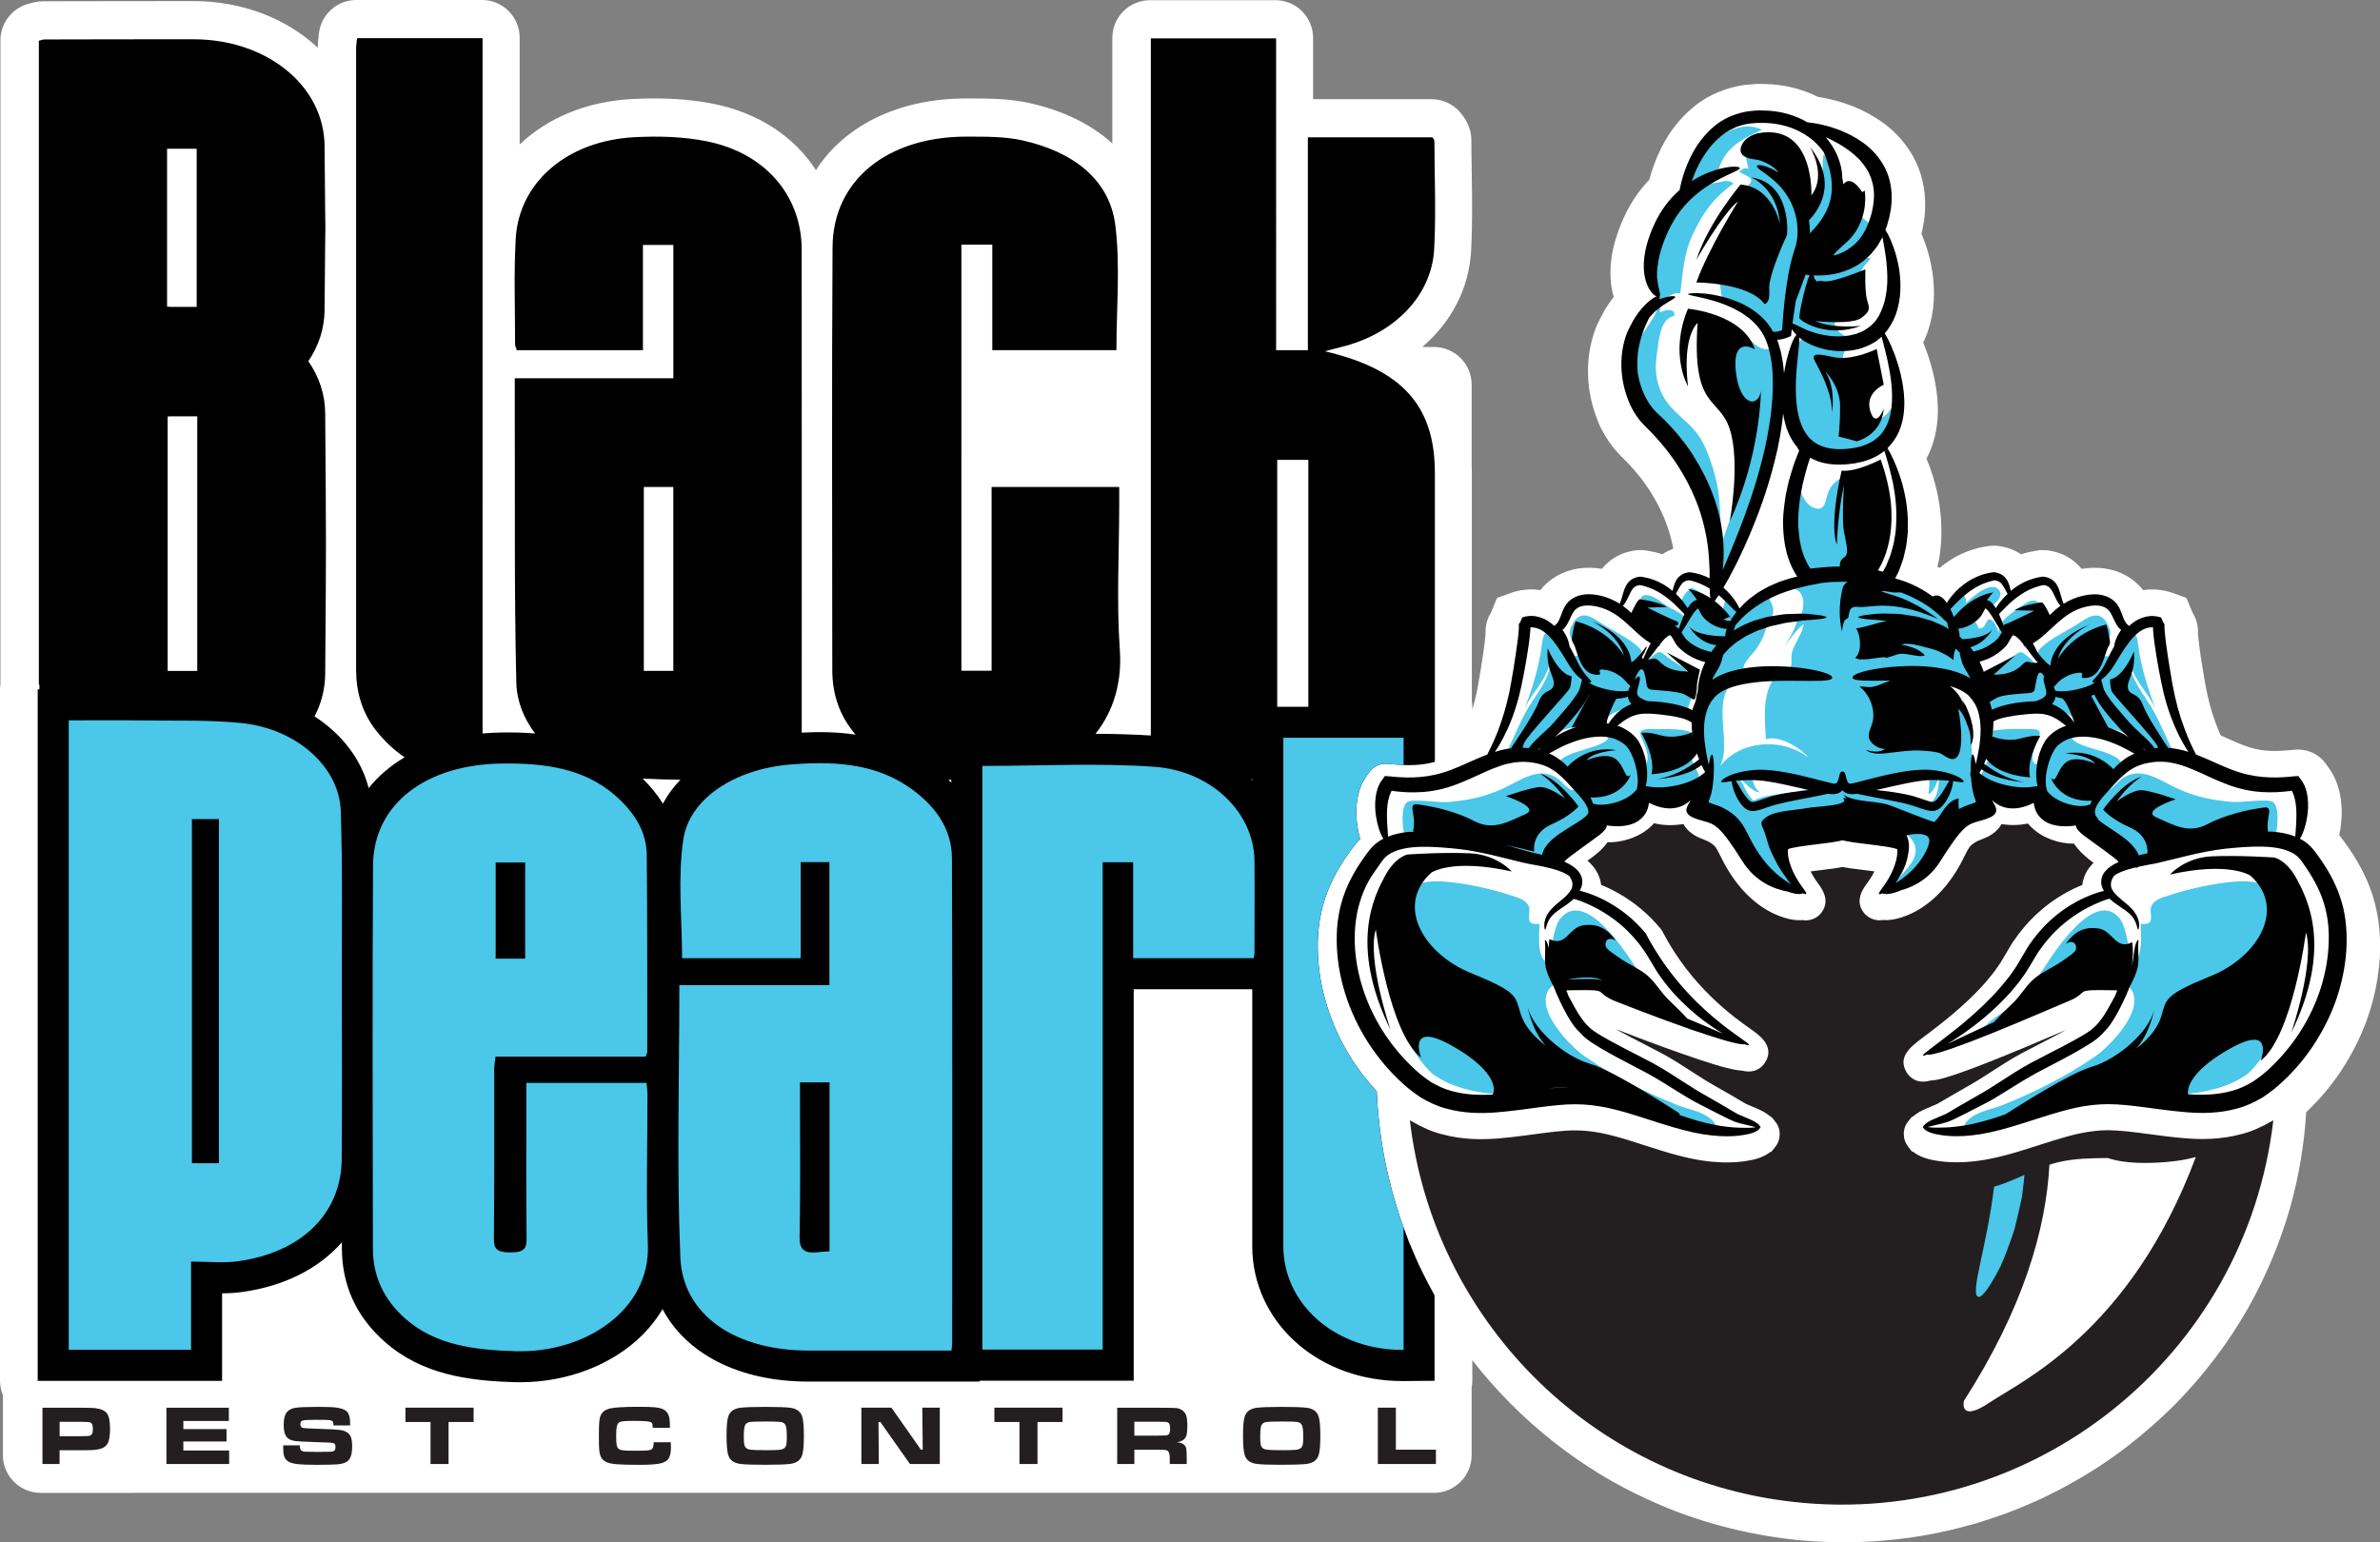 <?xml version="1.0" encoding="UTF-8"?>
<svg id="Layer_2" data-name="Layer 2" xmlns="http://www.w3.org/2000/svg" viewBox="0 0 535.94 347.35">
  <rect x="0" y="0" width="535.94" height="347.35" fill="#808080" stroke="none"/>
  <defs>
    <style>
      .cls-1 {
        fill: #000;
      }

      .cls-1, .cls-2, .cls-3, .cls-4 {
        stroke-width: 0px;
      }

      .cls-2 {
        fill: #231f20;
      }

      .cls-3 {
        fill: #4ac7e9;
      }

      .cls-4 {
        fill: #fff;
      }
    </style>
  </defs>
  <g id="Black_Pearl_Logo" data-name="Black Pearl Logo">
    <g>
      <path class="cls-4" d="M535.85,216.07c-.29,4.36-1.18,8.73-2.66,13.02-1.44,4.14-3.45,8.19-6,12.07-2.18,3.28-4.71,6.3-7.54,9.01-.11.11-.22.21-.33.31-.41,6.83-1.53,14-3.58,21.35-2.15,7.59-5.31,15.33-9.57,22.9-4.3,7.54-9.78,14.87-16.39,21.58-6.66,6.64-14.38,12.76-23.23,17.66-2.18,1.29-4.49,2.36-6.78,3.52-2.35,1.02-4.7,2.13-7.15,3-2.42.97-4.94,1.73-7.45,2.55-2.55.69-5.11,1.43-7.75,1.95-10.48,2.31-21.62,2.91-32.85,1.84-11.21-1.2-22.56-4.07-33.29-9.02-15.15-6.84-29.01-17.69-39.74-31.46v4.61c0,.53-.05,1.05-.15,1.55v15.21c0,4.69-3.81,8.5-8.5,8.5H9.15c-4.69,0-8.5-3.81-8.5-8.5v-13.5c-.41-1-.65-2.1-.65-3.25v-155.73c0-.43.04-.84.1-1.25V9.08C.1,5.18,2.75,1.78,6.54.83c.15-.04.26-.07.34-.09.54-.16,1.55-.45,2.89-.45l7.3-.02c8.83-.02,17.66-.04,26.49-.03,11.18.02,21.11,4.03,27.99,10.5,0-.9.09-1.65.17-2.32.03-.22.06-.47.08-.74.42-4.36,4.08-7.69,8.46-7.69h28.26c4.69,0,8.5,3.81,8.5,8.5v24.06c6.19-5.93,14.98-9.69,25.21-10.24,6.98-.37,13.26,0,18.68,1.12h0c10.06,2.08,18.02,7.44,22.83,14.88,6.39-9.98,18.55-16.13,33.73-16.13h.8c4.23,0,9.03,0,13.73,1.07,7.59,1.71,13.85,4.83,18.48,9.07V8.54c0-4.69,3.81-8.5,8.5-8.5h28.21c4.69,0,8.5,3.81,8.5,8.5v13.8h26.68c2.78,0,5.37,1.36,6.96,3.62,1.33,1.75,2,3.65,2,5.66,0,2.31.05,4.64.08,6.96.09,5.83.19,11.86-.14,17.92-.46,8.5-4.47,16.08-10.99,21.65h2.62c4.69,0,8.5,3.81,8.5,8.5v18.07c.02.56.04,1.11.04,1.68v51.47c.07.43.11.86.11,1.31v.63c.38-1.29.71-2.6.99-3.92.66-3.44,1.27-7.22,1.76-10.92.11-.86.18-1.53.22-2.12v-.21s0-.19,0-.19c0-.03,0-.07,0-.1v-.04s0,0,0,0c0-1.81.54-3.22,1.19-4.27l1.41-3.39,3.15-1.12c.76-.27,1.94-.61,3.28-.72.46-.04.95-.08,1.51-.06.13,0,.45,0,.84.04.32.02.65.06.97.11,2.04-2.61,5.17-4.38,8.61-4.87,1.65-.25,3.39-.23,5.25.08,1.15-1.42,2.63-2.56,4.28-3.26l.34-.14c.39-.15,1.07-.42,1.96-.58.52-.11,1.19-.23,2.07-.24h.67s1.32.21,1.32.21c.38.06.77.14,1.15.23.59.13,1.2.3,1.82.51.8-.54,1.62-.95,2.47-1.26-.09-.45-.18-.92-.3-1.39-.89-3.94-2.54-7.8-4.92-11.54-1.33-2.08-2.88-4.07-4.6-5.91l-.11-.12c-.33-.37-.66-.69-1-1.03-.61-.6-1.37-1.35-2.22-2.33l-.28-.34c-.78-1.01-1.38-1.87-1.88-2.71l-.25-.44c-.08-.15-.16-.29-.24-.43-.32-.58-.75-1.35-1.12-2.32-2.84-6.83-3.06-14.48-.6-21l.05-.13c.31-.77.67-1.54,1.1-2.35.8-1.64,1.79-3.2,2.94-4.65-.66-2.26-.88-4.8-.65-7.43.28-3.31,1.29-6.87,2.98-10.56,1.43-3.13,3.37-6.01,5.69-8.42v-.02c.32-1.19.66-2.27,1.03-3.28.96-2.6,2.07-4.86,3.41-6.92,1.85-2.78,4-5.07,6.44-6.89,2.82-2.1,6.31-3.54,10.1-4.17l1.07-.12c1.08-.11,2.41-.25,3.91-.16,4.23.06,8.35,1.06,12.02,2.9,2.7.4,5.38,1.13,8.01,2.18,2.51,1.02,4.68,2.22,6.68,3.68,2.75,1.98,5.08,4.6,6.72,7.54,1.83,3.19,2.81,7.23,2.73,11.32,0,.82-.08,1.54-.13,2.07-.02.16-.03.31-.05.47l-.06.53c-.09.57-.19,1.14-.31,1.72l-.29,1.32c.58,1.35,1.11,2.85,1.57,4.45.99,3.58,1.39,7.13,1.2,10.6-.1,2.24-.55,4.58-1.34,6.98l-.05.14c-.28.79-.61,1.57-.99,2.33.93,2.23,1.7,4.59,2.29,7.05.62,2.64.94,5.06,1.01,7.44.08,3.81-.53,7.15-1.88,10.25l-.05.11c-.19.43-.41.85-.63,1.26.52,1.25,1,2.58,1.44,3.97,1.34,4.38,1.96,8.52,1.92,12.74l-.04,1.86c-.03.54-.08,1.07-.15,1.62l-.12,1.03c-.05.45-.12,1.07-.27,1.77l-.32,1.38c.17.09.33.19.49.28.69-.58,1.49-1.18,2.41-1.77,2.16-1.4,4.72-2.44,7.34-2.95l1.21-.2c1.3-.21,2.37-.04,2.86.06,1.23.2,2.39.59,3.47,1.16.37.19.73.41,1.08.64.08-.03.16-.05.23-.08.67-.22,1.25-.36,1.68-.46l1.43-.27c.15-.03.3-.05.45-.07l.5-.08.17.02c.72-.05,1.43,0,2.12.15l.26.05c2.62.45,5.1,1.92,6.78,4.01.84-.14,1.69-.22,2.53-.24,3.76-.11,7.2,1.09,9.77,3.39.6.52,1.11,1.08,1.55,1.64.33-.05.65-.09.98-.11.38-.04.7-.04.88-.04.54-.02,1.02.02,1.47.06,1.34.11,2.52.45,3.28.72l3.13,1.12,1.42,3.39c.64,1.03,1.19,2.43,1.19,4.2v.03s0,.38,0,.38v.18c.31,3.45.91,6.9,1.48,10.25l.24,1.38c.54,2.98,1.33,5.9,2.25,8.34.39,1.06.78,2.01,1.15,2.83.48.21.96.42,1.43.63l1.23.55c.99.44,1.83.79,2.61,1.08,3.54,1.37,6.64,1.35,9.48,1.12l1.87-.16c.14-.01.27-.02.41-.03l.43-.03.19.03c2.4.06,4.62,1.22,6.03,3.21l1.01,1.41c.44.66.76,1.3.93,1.65l.31.68c.59,1.48.99,3.03,1.16,4.59.31,2.55.09,4.66-.1,6.03-.09.59-.19,1.15-.3,1.7.21.25.41.5.59.75.58.76,1.1,1.49,1.59,2.21,2.68,3.91,4.52,7.69,5.62,11.58,1.17,4.07,1.62,8.59,1.32,13.46Z"/>
      <path class="cls-1" d="M317.15,279.35c-.91-2.48-1.87-4.95-2.61-7.5-1.57-5.07-2.79-10.28-3.53-15.58-.52-3.52-.84-7.03-.99-10.49-5.51-5.92-9.54-13.06-11.65-20.8-1.17-4.23-1.72-8.58-1.62-12.89.09-4.49,1.07-8.93,2.84-12.84.78-1.76,1.75-3.52,2.95-5.37.51-.8,1.06-1.57,1.62-2.35l1.11-1.44c.08-.08.15-.17.22-.26.21-.24.47-.55.8-.86-.27-.93-.48-1.93-.64-3-.19-1.33-.36-3.09-.09-5.29.14-1.24.46-2.51.95-3.73l.18-.4c.22-.45.44-.89.74-1.34l.97-1.36c.84-1.17,2.17-1.83,3.6-1.83h.06s.16,0,.16,0c.1,0,.19.01.29.02l1.91.16c2.49.21,5.44.26,8.69-.61,0-21.7,0-43.4,0-65.11,0-15.1-7.4-23.33-24.76-27.36,1.3-.35,2.38-.66,3.48-.92,12-2.87,20.55-11.48,21.12-22.08.44-8.12.08-16.26.05-24.4,0-.29-.32-.57-.46-.8h-28.03v47.96h-7.15V8.64h-28.21v157.01c-4.14-.26-8.3-.37-12.46-.39,4.11-5.13,5.98-11.69,5.48-18.83-.77-10.99-.14-22.05-.14-33.08v-3.67h-28.74v41.39h-6.8V55.09h6.96v23.77h27.95c0-9.5.9-18.89-.24-28.1-1.26-10.15-9.24-16.51-20.85-19.13-4-.9-8.38-.85-12.59-.86-17.91-.03-30.14,9.84-30.24,24.87-.2,31.75-.06,63.5-.06,95.24,0,5.31,1.53,10.24,5.24,14.57-4.2-.62-8.33-.65-12.12-.45,0-36.25.02-72.5-.01-108.75,0-12.06-8.06-21.68-21.18-24.39-5.29-1.09-11.03-1.25-16.5-.96-15.16.82-26.01,10.14-26.72,22.92-.44,7.89-.13,15.81-.14,23.72,0,.41.24.82.4,1.34h28.39v-23.72h6.85v30.03h-35.71c0,2.44,0,4.43,0,6.41.08,20.72-.14,41.44.35,62.15.1,4.1,1.65,8.06,4.23,11.44-2.64-.21-5.2-.26-7.58-.22-1.45.02-2.87.1-4.25.23V8.6h-28.26c-.1.99-.22,1.65-.22,2.31,0,55.24,0,84.56,0,139.8,0,5,1.25,9.73,4.58,13.92,1.86,2.35,3.98,4.32,6.34,5.93-3.19,1.89-5.92,4.22-8.09,6.93-1.65-6.49-6.08-12.2-12.19-16.14,1.52-2.92,2.38-6.17,2.4-9.64.24-32.42.22-26.2,0-58.61-.03-4.32-1.4-8.32-3.8-11.75,2.31-3.39,3.63-7.32,3.66-11.55.23-32.42.25-4.47,0-36.88-.1-13.72-13.12-24.04-29.4-24.07-11.25-.02-22.49.02-33.74.04-.25,0-.49.12-1.2.29v145.04h.13v1.05h-.39v155.73h41.52v-19.72c1.44,0,2.9-.08,4.39-.28,9.63-1.3,17.43-5.32,22.59-11.22v1.38c.02,8.33,3.26,15.41,9.65,21.04,8.47,7.47,19.03,8.78,29.17,9.09.43.01.86.02,1.3.02,10.66,0,20.91-3.96,27.62-10.72,1.77-1.78,3.26-3.71,4.47-5.75,5.31,10.08,17.26,16.31,32.77,16.32,3.6,0,7.2,0,10.8,0,2.7,0,5.39,0,8.09,0h19.74s.02-.2.02-.2h34.67v-88.17h26.7v56.27s0,.65,0,.65c0,.78-.01,1.66.04,2.6.99,16.43,15.46,28.73,33.74,28.73.11,0,.23,0,.34,0l6.93-.06v-19.25c-.94-1.69-1.85-3.41-2.7-5.16-1.19-2.34-2.17-4.78-3.2-7.21ZM37.62,33.5h6.67v35.62h-5.7c-.32-.02-.64-.04-.97-.06v-35.56ZM44.42,151.11h-6.67v-57.3c.24-.02.47-.03.71-.04h5.96v57.34ZM144.98,109.68h6.64v41.41h-6.64v-41.41ZM149.28,181.01c-1.2-1.96-2.73-3.85-4.57-5.66,2.83.14,5.66.23,8.5.27-1.57,1.65-2.91,3.45-3.94,5.38ZM214.22,176.25c-.21-.22-.45-.45-.68-.67.22.03.45.05.68.07v.6ZM282,175.77c-.08-.09-.17-.17-.26-.26h.26v.26ZM294.62,159.18h-7.01v-55.61h7.01v55.61Z"/>
      <path class="cls-3" d="M204.21,176.97c-7.77-5.15-16.99-5.55-26.31-4.78-12.41,1.03-22.69,7.65-24.04,16.92-1.28,8.75-.27,17.72-.27,26.7h26.72v-21.64h6.46v27.69h-33.79c0,20.67-.61,41.02.22,61.33.53,13.05,12.47,20.98,28.78,20.98,8.99,0,17.99,0,26.98,0h5.3c.08-.88.16-1.29.16-1.7,0-36.4.07-72.79-.06-109.19-.02-6.64-3.77-12.08-10.15-16.31ZM186.8,281.82c-.82.06-1.57.09-2.31.18-3.33.43-4.49-.52-4.43-3.39.22-10.57.09-21.15.09-31.72v-3.11h6.65v38.04ZM76.74,182.65c-.33-9.92-9.92-18.48-22.22-19.79-7.19-.76-14.55-.5-21.84-.6-5.7-.08-11.4-.02-17.2-.02v141.76h27.55v-19.87c3.74,0,7.18.38,10.45-.06,14.43-1.94,23.39-10.77,23.47-23.05.1-16.89.04-22.27.02-39.16-.02-12.59.19-26.63-.23-39.21ZM49.3,261.98h-6.08v-77.5h6.08v77.5ZM314.55,271.85c.44,1.54.97,3.05,1.52,4.54v27.64c-14.72.12-26.29-9.47-27.05-22.16-.06-.94-.03-1.89-.03-2.83,0-48.9,0-59.79,0-108.69,0-1.33,0-2.67,0-4.19h27.08v6.14c-.57-.02-1.13-.06-1.66-.1l-1.91-.16c-.1-.01-.19-.02-.29-.02h-.16s-.06,0-.06,0h0c-1.43,0-2.76.66-3.6,1.83l-.97,1.36c-.3.45-.53.89-.74,1.34l-.18.4c-.49,1.22-.81,2.49-.95,3.73-.26,2.2-.09,3.95.09,5.29.16,1.07.38,2.07.64,3-.33.32-.59.62-.8.86-.07.09-.15.17-.22.26l-1.11,1.44c-.56.78-1.11,1.55-1.62,2.35-1.2,1.84-2.16,3.61-2.95,5.37-1.77,3.91-2.75,8.35-2.84,12.84-.1,4.32.45,8.66,1.62,12.89,2.12,7.74,6.14,14.88,11.65,20.8.15,3.47.48,6.97.99,10.49.74,5.31,1.96,10.52,3.53,15.58ZM145.82,246.95c0-1.01-.15-2.01-.23-3.06h-27.06v3.6c0,10.49-.07,20.98.05,31.46.03,2.24-.61,3.14-3.67,3.13-2.99-.02-3.72-.8-3.69-3.1.12-12.69.05-25.38.07-38.07,0-.9.17-1.8.29-2.93h33.82c.18-.55.36-.84.36-1.13-.02-14.79.03-29.57-.12-44.36-.05-5.26-2.88-9.7-7.3-13.5-6.9-5.94-15.73-7.16-25.33-7.03-17.2.23-28.94,9.19-29.01,22.98-.16,28.74-.08,57.47-.03,86.21.01,5.95,2.19,11.32,7.28,15.82,6.7,5.91,15.25,7.06,24.76,7.35,15.78.48,30.44-9.28,29.88-24-.42-11.11-.08-22.23-.09-33.35ZM111.62,194.25h6.64v21.65h-6.64v-21.65ZM282.49,193.86c.06,6.92,0,13.85,0,20.77,0,.31-.08.62-.17,1.17h-27.15v-21.6h-6.86v109.76h-27.1v-131.46c13.21,0,26.04-.7,38.69.19,13.1.93,22.5,10.54,22.59,21.16Z"/>
      <path class="cls-2" d="M511.63,252.47c-2.51,1.45-4.66,2.37-6.75,2.91-4.93,1.37-9.54,1.23-12.58,1-3.05-.24-5.79-.61-8.44-.97-3.46-.46-6.46-.84-9.14-.86h0c-1.96,0-4.04.23-6.34.7-1.82.4-3.8.94-5.97,1.62-1.12.35-2.2.7-3.25,1.03-2.71.87-5.26,1.69-7.65,2.3-4.48,1.21-8.14,1.57-10.92,1.57-2.01,0-3.56-.19-4.62-.38-2.04-.31-3.68-.9-4.86-1.77-.09-.07-.18-.14-.27-.21l-.31-.08-.86-1.1c-.61-.77-.94-1.7-.96-2.68-.05-1.08.29-2.13.97-2.97l.82-1.02.21-.06c.24-.21.5-.41.78-.6.93-.67,2.01-1.12,3.25-1.64.47-.2.98-.41,1.52-.65.32-.17.8-.46,1.3-.76.5-.3,1.04-.63,1.62-.95l4.27-2.45c1.54-.86,3.23-1.93,4.96-3.06l.66-.43c1.77-1.14,3.78-2.44,6.12-3.71,1.5-.8,2.96-1.56,4.4-2.29.94-.48,1.86-.95,2.76-1.43,1.02-.53,2.02-1.07,2.98-1.61l-9.28,3.94c-4.07,1.7-7.6,3.13-10.52,4.24-3.27,1.25-5.72,2.1-7.49,2.61-.75.22-2.03.6-3.37.66-3.34.92-4.89-1.09-5.38-1.94-1.99-3.47.96-5.68,3.8-7.82,1.31-.99,2.95-2.22,4.89-3.78,1.84-1.49,4.63-3.82,7.43-6.73,1.14-1.16,2.33-2.55,3.67-4.26.21-.32.44-.63.66-.94.35-.49.68-.95.92-1.37l1.78-3c.51-.93,1.1-1.75,1.62-2.47l.47-.66c1.67-2.16,3.29-3.9,4.95-5.3,1.5-1.32,3.13-2.5,4.97-3.59,1.58-.96,3.14-1.66,4.46-2.21.18-1.49.78-2.95,1.74-4.1.25-.31.51-.6.78-.86-1.59-1.2-3.21-2.56-4.4-4.33-1.61.01-3.33-.27-5-.88l-.14-.05c-.32-.12-.65-.25-.98-.41-1.71-.78-3.17-1.9-4.26-3.2-1.83.4-3.87.45-5.93.15-.12.21-.25.41-.4.6-.98,1.35-2.37,2.08-2.93,2.33-.4.19-.76.33-1.1.47l-.13.05c-.44.17-.87.34-1.15.5-.34.2-.72.47-1,.69-.43.35-.78.88-1.29,1.88l-.93,1.84c-1.73,3.35-3.93,6.24-6.36,8.4-1.91,1.7-3.97,3-6.13,3.84-1.62.64-3.1.98-4.38,1.01-.33.01-.64,0-.93-.02-2.03.31-3.51-.68-4.27-1.62h0c-2.14-2.71-.17-5.43.57-6.45.38-.52.85-1.18,1.32-1.98.17-.31.33-.61.48-.91-1.04-.14-1.99-.26-2.84-.36-1.74-.21-3.12-.38-4.22-.61-.04,0-.08-.02-.12-.02-.06.01-.13.02-.19.04-1.04.22-2.41.39-4.15.6-.84.1-1.79.22-2.84.36.1.22.21.44.34.66.51.92,1.04,1.66,1.47,2.25.74,1.02,2.7,3.73.57,6.43-.85,1.09-2.35,1.95-4.31,1.62-.31.03-.63.04-.98.02-1.2-.02-2.68-.37-4.32-1.01-2.14-.83-4.21-2.13-6.13-3.85-2.42-2.15-4.61-5.04-6.33-8.35-.2-.38-.38-.75-.56-1.11-.46-.92-.89-1.79-1.24-2.21-.18-.22-.4-.42-.71-.65-.2-.15-.41-.29-.63-.42-.06-.04-.21-.12-.36-.19-.26-.12-.52-.22-.79-.33-.33-.13-.67-.27-1.04-.42l-.12-.05c-.56-.26-1.66-.78-2.68-1.89-.32-.36-.61-.75-.84-1.17-2.3.38-4.59.33-6.61-.18-1.14,1.3-2.69,2.4-4.52,3.15-1.94.8-4,1.18-5.94,1.13-1.26,1.76-2.93,3.04-4.53,4.16,1.88,1.58,2.64,3.34,2.93,4.61.07.27.11.55.15.84,1.42.57,2.71,1.2,3.95,1.92,3.59,2.03,6.76,4.7,9.41,7.91l.28.35.21.4c6.52,12.48,15.96,19.16,20,22.01,1.76,1.24,5.4,3.82,3.04,7.44-.64,1-2.15,2.54-5.17,1.8-1.63-.09-4.36-.72-9.49-2.44-5.09-1.68-11.78-4.13-18.97-6.93.33.19.67.38,1.02.57,1.64.9,3.38,1.79,5.22,2.74l4.18,2.18c2.39,1.29,4.4,2.59,6.16,3.73l.66.43c1.75,1.13,3.44,2.21,4.92,3.04l4.34,2.49c.55.31,1.09.64,1.59.94.51.31.99.59,1.31.76.54.24,1.05.46,1.52.65,1.24.52,2.32.97,3.25,1.64.29.2.56.41.8.62l.17.06.78.96c.73.86,1.08,1.95,1.02,3.07-.02.97-.36,1.9-.97,2.66l-.89,1.1-.28.07c-.09.07-.19.14-.28.21-1.15.84-2.78,1.44-4.83,1.75-2.52.46-7.82.9-15.6-1.2-2.33-.6-4.89-1.42-7.6-2.29-1.05-.34-2.13-.68-3.25-1.04-2.17-.68-4.15-1.21-6.04-1.63-2.23-.45-4.3-.68-6.26-.68h-.06c-2.7,0-5.66.4-9.1.86-2.65.36-5.39.72-8.41.97-3.07.23-7.68.37-12.6-1-2.1-.53-4.25-1.46-6.75-2.91l-.35-.24c5.1,44.35,40.26,80.91,86.51,86.01,53.53,5.9,101.72-32.55,107.93-85.97l-.29.19ZM448.11,315.82c-7.04,4.78-5.87-.3-5.87-.3,13.35-20.83,18.48-38.61,19.26-53.19.66-.22,1.33-.42,2.01-.58,3.61-.86,7.39-.9,11.12-.94,4.11,1.39,9.53,1.2,13.26.89,2.38-.2,4.52-.55,6.57-1.11-14.75,39.47-39.48,50.57-46.35,55.24Z"/>
      <path class="cls-3" d="M451.85,266.32c1.36-.53,2.7-1.13,4.03-1.72-.05.55-.09,1.09-.16,1.64-.12.97-.23,1.93-.35,2.87-.12.94-.37,1.85-.56,2.75-.4,1.79-.81,3.52-1.22,5.15-1.1,3.18-2.09,6.04-3.17,8.33-2.33,4.53-4.17,7.08-4.99,6.73-1.86-.77,1.98-11.27,3.61-24.8.96-.28,1.9-.6,2.81-.95Z"/>
      <path class="cls-3" d="M343.73,160.12c1.76-3.21,5.67-7.59,5.35-11.4-.59,4.32-4.11,7.09-5.76,10.94,1.75-4.78,3.27-9.46,3.88-14.44.42-3.45,1.28-3.54,3.17-.67,1.2,1.82,2.61,4.19,5.42,2.9.05-2.94-3.44-3.16-1.94-6.4,1.59-3.42,3.65-2.76,6.29-.97,2.72,1.85,6.23,3.38,8.59,5.47,1.98,1.75,1.07,2.52-.89,4.43,1.29,1.16,2.9-1.11,3.97-1.95,2-1.57,1.82-1.59,3.96.2.72.6,3.73,2.18,3.97,2.82.86,2.33-3.15,2.47-4.75,2.58,1.81.65,4.27.26,6.31.37.29,2.46-1.02,4.07-1.34,6.32-2.39.28-5.56-1.66-8.56-1.52-2.85.13-6.55.68-8.97,2.35-2.75,1.9-3.04,2.21-6.59,2.47-3,.22-5.43,1.27-8.06,2.79-.22.45-1.39,1.98-2.47,2.34-1.84.63-3.96-.34-5.99.56,1.44-2.9,2.76-6.23,4.39-9.2ZM373.28,97.93c2.85,3.92,5.77,7.46,7.98,11.8,2.29,4.49,4.06,16.54,5.3,21.38.08-.27.15-.57.22-.87,3.55-.22,5.37-9.43,6.23-12.05,2.01-6.14,3.8-12.75,5.4-19.02,1.05-4.11,1.65-8.82,1.85-13.02.16-3.36-.96-6.81-.5-10.11,2.06,0,2.72-1.58,2.9-3.57.07.23.16.42.27.58.95,1.34,4.8,2.73,6.37,3.2,2.48.73,5.47.67,8.13.51-1.73-1.07-4.74-2.06-4.26-4.66.54-2.92,4.13.19,5.38-2.42.76-1.59-.2-4.8,0-6.59.25-2.28,1.29-3.34,2.73-4.85-.28-.07-.71-.22-1.1-.3.18-.37.29-.93.49-1.27-1.95.85-3.98,1.63-6.23,2.31-2.58.78-3.8.52-6.38.34-1.94-2.38-4.67,4.15-5.41,9.12-.04-1.03-.06-1.99.06-2.71.57-3.5,2.75-12.33,6.69-8.55,3.37,2.94,9.65-1.4,11.08-4.57,1.5-3.31-.73-2.39-2.35-4.84-1.99-3.02-1.11-4.33-4.66-2.19-.65-1.65-.02-4.34-.58-6.14-.49-1.57-1.35-3.38-2.22-4.78-.53,2.24.05,4.64-.2,6.93-.1.91-.48,4.5-1.46,4.82-1.3.42-1.44-3.27-1.73-4.31-1.54-5.46-6.15-11.37-12.59-9.14.33.57.23,1.15.42,1.62-3-1.86-1.66,2.19-1.38,3.42-1.16-.31-1.29.14-2.12.64.44.36,2.46,1.16,2.63,1.6.52,1.37-1.23,1.33-1.21,2.59.02,2.76,4.18,3.37,5.25,5.76,1.15,2.57-1.07,5.16-2.33,6.99-.91,1.32-1.74,1.84-2.16,3.56-.35,1.45.11,3.2-.58,4.48-2.01-1.53-4.47-1.79-6.91-1.54,1.79,1.84.65,4.15,1.97,5.55.26.28,3.16,1.24,3.64,1.49,1.12.56,2.23.94,3.22,1.78,1.52,1.29,6.81,8.12,2.45,7.76-3-.25-5.13-5.15-8.34-4.8-3.22.35-4.24,6.14-3.8,8.64.74,4.2,4.99,7.24,6.1,11.62,1.52,5.99.3,14.48-1.22,20.36-.75,2.9-1.98,5.73-2.84,8.64.11-4.18-.13-8.63-.4-11.33-.38-3.86-2.3-10.37-4.55-13.65-2.35-3.42-6.05-5.22-8.09-9.06-1.55-2.92-1.85-6-1.34-9.28.43-2.75.57-8.07,3.93-8.65.27-1.86-2.16-1.38-3.22-.79-.3-2.03,2.13-4.67,4.57-4.32.6-4.86.76-8.94,2.85-13.34,2.32-4.87,4.57-8.09,9.14-11.35-1.4-1.3-3.44,0-5.13-.05.35-.23.41-.57,1.21-.81,1.05-6.45,4.55-8.64,10.32-11.25-5.71-2.85-12.52,2.93-14.66,7.78-.71,1.6-1.55,3.26-1.89,5-.18.9.18,2.24-.17,3.08-.63,1.49-2.83,2.43-3.87,3.62-.79.91-1.35,2.32-1.84,3.42-1.38,3.08-1.23,6.25-1.23,9.57,0,2.88,1.06,5.91-.11,8.45-1.61,3.5-4.36,5.9-5.38,9.76-.94,3.56-1.35,7.18.07,10.62,1.28,3.11,3.73,4.86,5.59,7.42ZM460.83,149.99c-1.29,1.16-2.9-1.11-3.97-1.95-2-1.57-1.82-1.59-3.96.2-.72.6-3.73,2.18-3.97,2.82-.86,2.33,3.15,2.47,4.75,2.58-1.81.65-4.27.26-6.31.37-.29,2.46,1.02,4.07,1.34,6.32,2.39.28,5.56-1.66,8.56-1.52,2.85.13,6.55.68,8.97,2.35,2.75,1.9,3.04,2.21,6.59,2.47,3,.22,5.43,1.27,8.06,2.79.22.45,1.39,1.98,2.47,2.34,1.84.63,3.96-.34,5.99.56-1.44-2.9-2.76-6.23-4.39-9.2-1.76-3.21-5.67-7.59-5.35-11.4.59,4.32,4.11,7.09,5.76,10.94-1.75-4.78-3.27-9.46-3.88-14.44-.42-3.45-1.28-3.54-3.17-.67-1.2,1.82-2.61,4.19-5.42,2.9-.05-2.94,3.44-3.16,1.94-6.4-1.59-3.42-3.65-2.76-6.29-.97-2.72,1.85-6.23,3.38-8.59,5.47-1.98,1.75-1.07,2.52.89,4.43ZM419.13,95.04c-.14-3.27.16-6.04-1.58-8.85-1.68-2.71-3.84-4.53-1.64-8.08-1.76-.61-4-.01-5.9-.58-2.32-.69-3.13-2.63-4.92-.48-1.23,1.47-1.22,5.6-1.59,7.53-.51,2.62-1.36,5.89-.81,8.87,1.24,6.71,9.16,10.15,15.33,8.07.8.81,7.6-3.88,8.6-6.47.31-.81.74-1.52.21-2.35-1.07-1.66-1.26.08-2.06.64-.83.57-1.01,1.12-2.08,1.46-1.34.43-2.28-.45-3.56.22ZM477.73,175.47c-.92.68-4.04,4.62-3.54.92.27-1.98,3.68-2.33,3.55-4.16-.24-3.62-13.51-3.71-10.85-7.21-3.9-.37-5.39,1.83-6.59,4.8-1.54,3.82-3.5,2.3-2.21-1.34,1.08-3.04,2.78-4.41-1.59-4.29-1.77.05-8.46-.37-9.38,1.39-.64,1.24.99,2.56,1.02,3.57.05,1.35-.62,2.34-1.14,3.56-.81,1.89-1.3,1.54-.14,3.51.2.34,1.9,2.28,2.36,2.47,1.18.5,2.41-.26,3.47-.26,1.61.01,2.67.55,4.09,1.24,4.35,2.12,9.68,2.78,13.38,5.36,2.78,1.94,5.54,5.67,8.9,7.41,3.16,1.65,5.72-.2,8.89-.85,1.25-.03,3.96-3.6,7.79-4.32,2.59-.48,5.7.08,8.33-.05,2.78-.13,5.8-.67,8.45.51.36-1.46.79-6.17-.71-7.12-1.24-.79-7.18.17-9.02.01-4.75-.4-8.44-1.16-12.71-3.14-3.95-1.83-8.09-5.13-12.34-2.02ZM411.83,110.53c-.86,1.88-.6,5.22-3.77,3.65-1.56-.78-2.41-2.89-2.93-4.48-1.61,1.4-2.03,5.95-2.17,7.97-.19,2.7-.02,5.72.8,8.07,1.18,3.39,2.19,5.6,5.92,4.7,3.22-.78,6.34-2.49,9.42-.93.12.37.35.55.71.54.18-1.36,1.18-2.81,1.71-3.97.99-2.15,1.38-3.72,1.68-6.19.58-4.7,1.39-11.37-2.04-15.41-2.81,3.19-7.36,1.77-9.33,6.07ZM514.03,203.84c-1.43-5.12-6.78-5.67-11.3-5.24-4.84.47-9.6,1.54-14.18,3.02-1.27.41-3.39.91-4.05,2.35-.79,1.7,1.29,4.51-2.44,4.08-.04,2.43.61,6.62-1.37,8.53-2.18-.52-1.29-3.15-1.62-4.81-.3-1.49-.83-3.76-1.74-4.9-5.53-6.87-14.76,7.62-17.06,11.14-1.97,3.02-4.24,5.8-7.15,8.34-2.04,1.77-6,3.87-7.09,6.08.99-.18,1.9-.63,2.93-.77-.89.15-.81-.38-.77-.76,2.34-.78,4.74-1.51,7.01-2.53,3.79-1.72,7.16-5.95,11.21-6.88,2.2-.5,4.59.31,6.81.16,1.27-.08,2.36-.72,3.69-.49,3.07.52,4.2,2.72,3.53,5.67-.88,3.88-5.6,9.02-8.81,11.22-6.4,4.38-13.47,7.94-20.63,10.82-2.18.88-5.25,1.36-7.13,2.82-3.69,2.85.56,2.55,2.88,1.96,2.15-.54,4.2-1.51,6.37-2.03,2.44-.59,5.09-.59,7.41-1.4,4.67-1.64,8.97-4,14.05-4.78,5.87-.9,11.24,1.27,17.07.96,4.86-.26,10.33-1.59,14.31-4.42,1.67-1.19,8.67-9.66,4.6-10.9,1.03-3.73,2.05-8.11,2.68-12.3.65-4.38,2.07-10.46.81-14.94ZM439.2,187.29c-3.18,3.59-7.19,11.84-12.98,11.67,1.88-2.03,6.05-5.15,4.98-8.57-1.08-3.47-6.96-4.78-10.21-4.76,4.85-2.89-4.6-4.07-6.35-3.99-1.57.07-5.54.06-6.77,1.27-1.43,1.41-.66,2.6,1.28,2.98-1.72.36-8.42.27-9.5,1.28-2.46,2.31,3.43,11.44,4.99,13.21-4.63-2.08-7.11-4.91-9.78-9.07-2.88-4.49-4.84-7.83-10.43-8.92-.13-2.11.82-4,1.06-5.99.31-2.53-.67-4.31-1.29-6.68-2.05-7.82,1.45-16.38,3.72-23.69.19-.62.41-1.23.65-1.83-.42.39-.93.77-1.24,1.28-.85,1.38-1.08,3.05-1.91,4.41-.49-1.01-.19-2.13-.18-2.38-1.34.45-2.83-.84-3.99-1.47-1.6-.87-2.62-1.77-4-2.9-1.33-1.09-2.52-2.62-3.99-3.47-.75-.43-1.79-.89-2.67-.81-.79.07-1.31.73-2.12.7-.33-1,.59-2.17.8-3.11.25-1.1-.06-2.43,1.33-2.43,1.59,0,3.23,1.34,4.38,2.19,1.55,1.15,3.46,1.52,4.6,3.09.23-1.24-1.48-2.11-1.64-3.31.7-.17.76-1.12,1.12-1.67.48-.73,1.15-1.41,1.74-1.97,1.14.38,2.17,1.16,3.15,1.88,1.33.98,2.48,2.5,3.86,3.28.34-.55.71-2.5.7-3.2,1.55.02,2.4,2.75,3.94,3.12,0,.33-.16.67-.39.99,1.57-1.83,3.48-3.36,5.75-4.36.88,1.06,1.99,3.09,1.28,4.55-.66,1.36-3.02,1.47-3.61,2.92.81-.26,1.64-.46,2.38-.95-.27,2.07-1.36,4.2-2.67,5.98-.54.73-4.45,4.41-1.42,4.67-1.76.71-4.37-.3-5.02,2.18.78.06,1.02.32,1.94-.05-5.68,3.94-.44,14.33-3.46,19.31,4.46-5.78,13.67-6.8,20.01-2.06-1.87-2.21-6.53-5.09-9.59-4.13-.24-4.33-.8-9.74,1.6-13.34-.79-.68-1.86-.92-2.96-1.14,2.56-1.86,5.63,1.48,6.97-1.82.36-.88,0-2.3.26-3.21.63-2.27,2.24-4.01,2.66-6.4-1.74,1.27-3.21,3.57-4.69,5.45,1.42-1.92,3.61-5.91,3.21-7.21.2-.05.68-.16.88-.24.91-2.51.9-5.95-2.55-6.13,3.48-1.45,8.46-1.21,12.13-1.56,1.58-.15,3.46-.53,3.97,1.02.16.49-.38,2.04-.97,3.4,1.48-.39,3.56.22,4.9.61.51-1.71-1.66-3.33-2.29-4.49,4.87-2.31,10.23,1.58,13.81,4.52,2.1,1.72,2.56,1.71,4.59,0,.84-.71,3.61-3.72,3.59-.1,1.13-1.2,5.94-5.57,7.56-2.7.78,1.38-1.3,3.08-2.25,3.59-.28.15-1.61.15-2.1.39-.86.42-1.28.81-1.88,1.49.38,1.02,1.13,1.94,1.49,2.94,1.84.04,1.51-2.2,2.52-2.07.93.12,1.9,2.42,1.95,3.1.13-3.03,3.05-4.53,5.26-6.16,3.3-2.43,4.35-.9,5.77,3.28-1.64,1.72-3.67,2.97-5.41,2.69-2.86-.45-2.49-2.16-4.54.63-1.5,2.05-1.5,3.35-4.27,4-2.14.5-4.09-.04-5.49-1.9,1.82,2.46,1.8,5.87,4.05,8.34-3.7-.15-6.63-2.07-10.59-1.43,6.98,4.51,9.26,11.01,9.24,19.14,0,1.34-.09,2.23.18,3.59.4,2.02,1.65,3.79,1.99,5.82.64,3.83-4.62,3.97-7.02,6.68ZM390.16,141.06c.44-.73.92-1.43,1.45-2.09-.35.39-.73.75-.94,1.08-.2.31-.36.65-.51,1.01ZM407.51,176.92c-3.74-.59-9.59-3.25-13.19-2.01.58,1.21.69,2.73,1.98,3.53-1.54.06-3.58-2.31-4.8-3.55,1.1,1.77,2.11,4.52,3.4,5.42,3.39-1.8,8.74-1.32,12.61-2.73.09-.22.09-.43,0-.65ZM436.59,175.07c-.45,1.22-1.04,3.2-2.38,3.81.2-1.09.35-2.45.19-3.63-4.78-.72-10.49,1.49-15.83,3.45,3.34-1,9.23.55,12.52,1.67,2.35.8,2.61,1.58,4.16-.05,1.12-1.18,1.37-3.64,1.35-5.25ZM324.63,187.24c2.63.12,5.74-.44,8.33.05,3.83.71,6.54,4.28,7.79,4.32,3.17.65,5.72,2.5,8.89.85,3.35-1.75,6.12-5.48,8.9-7.41,3.7-2.58,9.03-3.24,13.38-5.36,1.42-.69,2.47-1.23,4.09-1.24,1.06,0,2.29.76,3.47.26.46-.19,2.16-2.13,2.36-2.47,1.15-1.97.67-1.62-.14-3.51-.52-1.22-1.19-2.22-1.14-3.56.03-1.01,1.66-2.33,1.02-3.57-.92-1.76-7.61-1.34-9.38-1.39-4.36-.12-2.66,1.25-1.59,4.29,1.29,3.65-.67,5.16-2.21,1.34-1.2-2.97-2.69-5.17-6.59-4.8,2.66,3.49-10.61,3.59-10.85,7.21-.12,1.83,3.29,2.18,3.55,4.16.49,3.7-2.62-.24-3.54-.92-4.25-3.11-8.4.19-12.34,2.02-4.27,1.98-7.96,2.74-12.71,3.14-1.84.16-7.78-.8-9.02-.01-1.5.95-1.07,5.67-.71,7.12,2.65-1.18,5.67-.64,8.45-.51ZM401.47,146.04c-.22.29-.45.56-.68.82.19-.18.42-.47.68-.82ZM384.83,251.7c-1.88-1.45-4.95-1.94-7.13-2.82-7.16-2.88-14.23-6.44-20.63-10.82-3.21-2.19-7.92-7.34-8.81-11.22-.67-2.95.46-5.15,3.53-5.67,1.33-.22,2.42.41,3.69.49,2.22.14,4.61-.67,6.81-.16,4.05.93,7.42,5.16,11.21,6.88,2.27,1.03,4.67,1.76,7.01,2.53.05.38.12.91-.77.76,1.03.13,1.95.59,2.93.77-1.09-2.2-5.05-4.3-7.09-6.08-2.92-2.54-5.19-5.32-7.15-8.34-2.29-3.53-11.53-18.02-17.06-11.14-.92,1.14-1.45,3.41-1.74,4.9-.33,1.66.56,4.28-1.62,4.81-1.98-1.91-1.33-6.1-1.37-8.53-3.73.43-1.65-2.38-2.44-4.08-.67-1.44-2.79-1.94-4.05-2.35-4.59-1.48-9.34-2.55-14.18-3.02-4.52-.44-9.87.12-11.3,5.24-1.25,4.48.16,10.56.81,14.94.63,4.19,1.64,8.57,2.68,12.3-4.07,1.23,2.93,9.7,4.6,10.9,3.97,2.83,9.45,4.16,14.31,4.42,5.83.32,11.19-1.86,17.07-.96,5.08.78,9.38,3.14,14.05,4.78,2.31.81,4.97.81,7.41,1.4,2.17.53,4.22,1.49,6.37,2.03,2.32.59,6.57.89,2.88-1.96Z"/>
      <path class="cls-1" d="M527.3,203.14c-1-3.51-2.71-6.65-4.6-9.4-.47-.69-.96-1.36-1.45-2.01-.11-.15-.26-.34-.44-.53l-.5-.56c-.34-.36-.74-.65-1.11-.96-.42-.3-.86-.56-1.3-.79.09-.13.18-.27.28-.46.47-.89,1.04-2.36,1.39-4.65.16-1.15.27-2.5.08-4.13-.09-.81-.29-1.7-.67-2.65-.09-.17-.29-.62-.51-.95-.23-.32-.47-.65-.71-.99l-.18-.25c-.06-.09-.19,0-.29-.02l-.62.05-.64.05-.56.06c-3.56.3-7.93.33-12.82-1.57-1-.38-1.99-.79-2.97-1.23-1.7-.74-3.4-1.54-5.17-2.21-.74-1.43-1.71-3.44-2.66-6.03-1.02-2.69-1.95-6-2.63-9.74-.64-3.78-1.42-8.03-1.79-12.34l-.02-.34c0-.11-.01-.19,0-.46-.02-.21.07-.47-.11-.62l-.19-.26-.1-.24c-.12-.28-.23-.56-.35-.83-.43-.15-.94-.28-1.4-.31-.24-.02-.47-.05-.6-.04-.15,0-.31,0-.46.02-.6.04-1.17.17-1.71.35-1.07.36-1.96.94-2.69,1.56-.13.11-.25.22-.36.32-.01,0-.03-.02-.04-.03-.34-.27-.7-.64-.74-.76-.22-.35-.42-.78-.61-1.27-.19-.5-.38-1.06-.66-1.69-.27-.61-.72-1.34-1.35-1.88-1.23-1.12-2.98-1.55-4.56-1.5-1.6.05-3.13.41-4.63,1.02-.8.33-1.5.71-2.15,1.11-.26-.56-.48-1.34-.78-2.42-.18-.6-.38-1.3-.88-2.04-.48-.75-1.43-1.4-2.42-1.56l-.43-.08c-.17-.06-.43.05-.51.04-.22.04-.44.07-.66.11-.44.11-.9.2-1.34.35-.9.28-1.81.66-2.67,1.16-.86.49-1.6,1.02-2.22,1.54-.11-.56-.26-1.27-.67-2.13-.28-.57-.79-1.24-1.56-1.63-.38-.2-.8-.34-1.21-.4-.1,0-.29-.07-.45-.05l-.37.06-.58.09c-1.55.3-3.23.93-4.76,1.92-1.54.98-2.6,2.04-3.39,2.93-.64.73-1.09,1.37-1.42,1.91-.32-.46-.65-.88-1.08-1.2-.25-.2-.75-.45-1.11-.46-.39-.04-.71.09-.97.23,0,0,0,0-.01.01-1.9-1.43-4.21-2.72-6.83-3.59-.56-.18-1.1-.36-1.62-.51.06-.12.13-.25.2-.38.26-.56.6-1.08.78-1.67.39-1.15.89-2.24,1.09-3.39.13-.56.26-1.12.38-1.67.11-.55.15-1.11.22-1.65.06-.54.14-1.08.17-1.6.01-.53.02-1.05.03-1.56.03-4.1-.72-7.62-1.57-10.4-1.07-3.37-2.23-5.72-3.05-7.02.08-.07.16-.13.23-.21.99-1.03,1.78-2.19,2.32-3.4,1.06-2.44,1.31-4.88,1.26-7.05-.06-2.18-.39-4.15-.8-5.89-.84-3.49-1.95-6.13-2.82-7.89-.29-.57-.55-1.04-.78-1.42,1.16-1.34,2-2.87,2.52-4.33.56-1.7.9-3.39.97-4.98.18-3.19-.31-5.96-.92-8.17-.81-2.83-1.75-4.8-2.44-5.81.12-.3.24-.6.35-.89.18-.66.37-1.31.55-1.96.13-.67.26-1.33.37-2,.05-.68.16-1.34.16-2.02.06-2.69-.53-5.4-1.78-7.58-1.23-2.2-2.89-3.9-4.6-5.13-1.7-1.25-3.43-2.11-5.02-2.76-3.09-1.23-5.71-1.69-7.56-1.88-2.66-1.55-6.06-2.64-9.99-2.66-1.12-.09-2.29.07-3.42.18-2.51.42-4.91,1.35-6.85,2.78-1.92,1.44-3.44,3.18-4.63,4.96-1.17,1.8-2.01,3.65-2.66,5.42-.33.89-.59,1.76-.81,2.61-.11.43-.22.84-.3,1.26-.04.21-.08.42-.12.62,0,.04-.01.06-.01.08,0,0-.01,0-.02.01-2.23,1.92-4.27,4.59-5.68,7.68-1.39,3.02-2.13,5.75-2.32,8.07-.21,2.32.14,4.21.68,5.53.54,1.33,1.24,2.09,1.76,2.45.14.1.26.16.38.21-.74.28-1.97,1.15-3.33,2.72-.87,1.02-1.8,2.33-2.57,3.93-.29.54-.57,1.1-.81,1.71-1.61,4.27-1.81,9.96.56,15.58.26.72.69,1.38,1.05,2.08.41.68.89,1.34,1.39,2,1.19,1.37,2.17,2.18,3.15,3.27,1.96,2.1,3.82,4.45,5.46,7.01,3.27,5.14,5,9.88,5.89,13.84.95,3.97,1.04,7.15,1.15,9.57,0,.64,0,1.23.01,1.78-1.4-.72-2.86-1.14-4.2-1.33-.21-.08-.66-.01-.79.03-.2.03-.4.09-.59.16-.39.12-.75.33-1.06.57-.63.49-.97,1.11-1.19,1.63-.28.72-.42,1.3-.51,1.78-.63-.52-1.36-1.05-2.22-1.54-.35-.2-.7-.38-1.06-.54-.84-.39-1.7-.69-2.56-.88-.21-.05-.42-.1-.63-.13-.24-.04-.48-.08-.71-.12-.41,0-.6.09-.84.12-.23.04-.46.15-.68.23-.91.39-1.55,1.17-1.87,1.84-.34.69-.5,1.3-.66,1.84-.24.91-.45,1.58-.68,2.07-.64-.4-1.35-.78-2.14-1.11-.6-.26-1.19-.44-1.8-.61-1.37-.35-2.81-.55-4.27-.33-1.45.21-2.9.94-3.79,2.13-.86,1.2-1.09,2.3-1.46,3.14-.17.43-.35.79-.56,1.09-.15.2-.42.44-.72.68-.12-.11-.23-.22-.36-.32-.73-.62-1.61-1.2-2.69-1.56-.54-.17-1.11-.31-1.71-.35-.15-.02-.3-.01-.46-.02-.12-.01-.35.01-.6.04-.46.03-.96.15-1.4.31-.11.27-.23.55-.35.83l-.1.24-.19.26c-.19.15-.09.41-.11.62,0,.27,0,.35,0,.46l-.02.34c-.06.86-.16,1.73-.27,2.59-.54,4.05-1.18,8-1.84,11.42-.72,3.43-1.67,6.42-2.61,8.88-.87,2.23-1.72,3.96-2.38,5.25-.24.09-.49.17-.74.27-2.51,1.01-4.92,2.23-7.4,3.16-4.89,1.9-9.25,1.87-12.82,1.57l-.56-.06-.64-.05-.62-.05c-.09.01-.23-.06-.29.02l-.18.25c-.24.33-.47.66-.71.99-.22.33-.42.78-.51.95-.38.95-.58,1.83-.67,2.65-.2,1.63-.08,2.98.08,4.13.35,2.29.92,3.76,1.39,4.65.1.19.19.33.29.46-.72.37-1.42.83-2.06,1.41-.4.33-.72.76-1.08,1.15l-.79,1.05c-.51.71-1.02,1.42-1.5,2.17-.97,1.49-1.87,3.09-2.63,4.8-1.54,3.41-2.38,7.29-2.45,11.17-.09,3.86.4,7.81,1.47,11.66,2.11,7.71,6.41,15.06,12.53,20.92.75.74,1.55,1.42,2.35,2.09.81.66,1.73,1.28,2.59,1.88,1.84,1.07,3.75,1.98,5.71,2.48,3.91,1.09,7.72,1.12,11.15.87,6.89-.55,12.73-1.85,17.9-1.84,2.54,0,4.93.32,7.2.78,2.26.5,4.39,1.1,6.39,1.73,4,1.25,7.53,2.47,10.68,3.27,6.3,1.69,10.98,1.63,13.77,1.11,1.38-.2,2.45-.57,3.03-1,.32-.23.49-.43.58-.58.01,0,.04,0,.05-.02.02-.02.02-.07.01-.12.01-.06.01-.11-.01-.14-.01-.01-.04-.02-.05-.03-.11-.21-.36-.5-.88-.85-.81-.59-2.33-1.1-4.17-1.94-.81-.41-1.92-1.14-3.17-1.85-1.27-.73-2.69-1.54-4.28-2.46-1.56-.87-3.26-1.95-5.16-3.18-1.91-1.23-4.01-2.62-6.49-3.97-.99-.52-1.96-1.03-2.93-1.53-2.27-1.17-4.48-2.28-6.54-3.42-1.03-.57-2.03-1.14-2.99-1.73-.9-.55-1.69-1.18-2.38-1.9-1.38-1.44-2.35-3.19-3.27-4.88-.29-.54-.58-1.07-.87-1.6-.15-.39-.31-.79-.47-1.22,0-.06-.01-.1-.01-.13.03,0,.07,0,.1,0h.05c.18,0,.36,0,.55-.01.83-.02,1.7-.04,2.63-.04.93,0,1.91-.01,2.83.05.45.04.91.1,1.19.21.15.05.22.11.36.2.2.17.4.34.6.52.86.72,1.85,1.19,2.74,1.54,7.95,3.14,15.12,5.76,20.35,7.48,4.95,1.66,8.21,2.41,8.6,2.17.65.24,1.03.31,1.08.21.48-.72-14.06-7.58-23.23-25.13-2.68-3.26-5.61-5.43-8.23-6.92-1.31-.76-2.56-1.33-3.72-1.78-.58-.23-1.14-.42-1.68-.59-.26-.09-.53-.16-.79-.23-.18-.05-.14-.03-.18-.04h-.08c-.06-.02-.17,0-.2-.03,0-.01,0-.03,0-.04.05-.09.1-.18.15-.28.09-.24.22-.43.28-.72.17-.52.22-1.17.07-1.79-.3-1.28-1.24-2.17-2.14-2.77-.58-.39-1.19-.71-1.81-.98,0,0,0,0,0,0,.13-.54,6.03-4.56,7.91-6.03,1.88-1.47,1.61-2.14,1.61-2.14,9.38,1.34,9.51-5.09,9.51-5.09,5.37,2.69,8.41.38,9.41-.64-.16.26-.38.67-.7,1.31-1.07,2.14,1.34,2.81,3.75,3.48,2.41.67,3.62,1.07,8.58,8.98,2.95,4.71,7.23,6.32,10.21,6.86,1.08.38,1.89.54,2.44.55.53.02.8-.05.91-.19.45.23.76.28.82.18.25-.31-1.09-1.55-2.42-3.96-.66-1.19-1.31-2.72-1.61-4.41-.08-.42-.11-.84-.11-1.24.01-.17.03-.41.05-.48,0-.02,0-.01.01-.01.08-.03.54-.19.89-.26.48-.11.99-.2,1.52-.29,4.27-.63,7.15-.86,8.86-1.22.39-.07.72-.15,1-.22.28.08.61.15,1,.22,1.71.36,4.6.59,8.86,1.22.42.07.84.14,1.24.23.23.05.45.1.67.16.18.05.45.14.49.16,0,0,0,0,.02,0,0,0,0-.03.04.17.07.69-.06,1.55-.24,2.32-.38,1.56-1.03,2.93-1.65,4.02-1.27,2.17-2.45,3.31-2.22,3.6.06.1.37.05.82-.18.1.13.38.21.91.19.62-.01,1.59-.19,2.91-.72.11-.04.22-.09.33-.14,2.83-.77,6.32-2.53,8.84-6.55,4.96-7.91,6.16-8.31,8.58-8.98,2.41-.67,4.82-1.34,3.75-3.48-.32-.64-.54-1.05-.7-1.31,1,1.02,4.04,3.33,9.41.64,0,0,.13,6.43,9.51,5.09,0,0-.27.67,1.61,2.14,1.88,1.47,7.77,5.49,7.91,6.03,0,.03.03.06.04.09-.17.08-.35.15-.53.23-.92.48-1.83,1.05-2.55,1.95-.75.87-1.01,2.3-.65,3.29.12.38.28.72.45,1.04-.03.03-.15.02-.21.03h-.09s-.03.01-.03.01l-.19.05c-.27.07-.56.15-.84.25-.57.17-1.16.4-1.79.64-1.23.51-2.58,1.12-3.98,1.97-1.4.83-2.89,1.85-4.36,3.15-1.5,1.26-2.95,2.84-4.35,4.66-.62.87-1.26,1.72-1.76,2.64-.6,1.01-1.19,2.01-1.77,3-.55.96-1.24,1.82-1.83,2.71-1.32,1.7-2.67,3.29-4.06,4.72-2.76,2.87-5.5,5.21-7.84,7.1-4.71,3.78-7.82,5.81-7.65,6.11.05.09.41,0,1.04-.25.05.16,1.07.05,2.78-.46,1.73-.5,4.16-1.36,7.15-2.5,2.98-1.14,6.5-2.56,10.38-4.19,1.94-.82,3.97-1.68,6.08-2.57,1.05-.45,2.12-.91,3.21-1.37,1.09-.49,2.12-.83,3.4-1.48.64-.33,1.31-.85,1.74-1.26.21-.19.33-.27.45-.33.13-.06.3-.12.53-.16.91-.17,2.02-.15,3.05-.16,1.04,0,2.02,0,2.94.03.23,0,.46.01.68.02.15,0,.12,0,.14,0h.03s.08-.02.12-.01c0,.04,0,.09-.02.15-.15.39-.29.75-.43,1.11-.55.99-1.09,2.02-1.68,3.04-1.02,1.79-2.23,3.53-3.97,4.8-.83.62-1.92,1.22-2.98,1.83-1.07.6-2.17,1.2-3.31,1.79-2.27,1.19-4.67,2.38-7.11,3.69-2.48,1.34-4.59,2.74-6.49,3.97-1.9,1.23-3.6,2.32-5.16,3.18-1.6.92-3.02,1.73-4.28,2.46-1.25.71-2.36,1.44-3.17,1.85-1.84.83-3.36,1.34-4.17,1.94-.52.35-.77.64-.88.85-.02,0-.04.01-.05.02-.02.03-.03.08-.01.14,0,.05,0,.1.01.12,0,.01.03.01.05.02.09.16.26.35.58.58.58.42,1.65.79,3.03,1,2.79.52,7.47.59,13.77-1.11,3.15-.8,6.68-2.02,10.68-3.27,2-.62,4.13-1.22,6.39-1.73,2.27-.46,4.66-.79,7.2-.78,5.17,0,11.01,1.29,17.9,1.84,3.44.25,7.25.22,11.15-.87,1.96-.49,3.87-1.41,5.71-2.48.86-.6,1.78-1.22,2.59-1.88.79-.67,1.59-1.35,2.35-2.09,2.47-2.36,4.65-4.97,6.49-7.74,2.16-3.28,3.92-6.77,5.17-10.38,1.24-3.61,2.02-7.34,2.26-11.04.22-3.67-.03-7.42-1.04-10.92ZM501.43,176.63c2.71,1.05,5.44,1.6,7.86,1.75,2.44.16,4.62,0,6.53-.25.3-.04.17-.14.37.14.27.58.48,1.2.61,1.83.27,1.26.32,2.46.32,3.49-.01,2.07-.18,3.52-.23,4.45,0,.14-.01.25-.02.37-.88-.35-1.77-.6-2.64-.77-1.2-.23-2.37-.35-3.52-.39-.1-.68-.17-1.85.14-3.4.51-2.55-.51-2.04-2.3-1.79-1.79.26-7.14,1.28-11.48,3.57-4.34,2.3-7.91,0-11.48-1.53-3.57-1.53,4.34-4.08,4.34-4.08,0,0-5.1-1.79-7.4-2.04-2.3-.26-5.87,2.55-5.87,2.55,2.55-3.83,5.61-5.61,5.61-5.61-4.34,1.28-8.67,7.4-8.67,7.4,0,0,1.53,2.04,6.12,4.08,3.79,1.69,3.93,4.76,3.86,5.78-.34.08-.68.15-1.02.23-.31.08-.62.16-.93.23-.53-1.39-1.9-2.94-3.92-4.37-.25-.18-.49-.35-.74-.52-1.82-1.25-3.5-2.27-4.51-3.15.07-.12-.14-.35-.41-.73-.29-.39-.44-.98-.17-1.77.26-.8.92-1.76,1.82-2.81.9-1.02,2.07-2.3,3.26-3.55,1.22-1.25,2.6-2.45,4.33-3.18.86-.37,1.8-.65,2.83-.8,1.01-.2,2.06-.23,3.13-.19,2.15.13,4.37.8,6.69,1.79,2.32.98,4.75,2.24,7.47,3.26ZM434.42,189.72c-.31,1.72-1.73,4-3.49,5.93-1.55,1.58-2.98,2.57-4.07,3.26,0,0,.38-.56.86-1.44.7-1.08,1.35-2.4,1.74-3.98.05-.19.08-.38.11-.58.41-1.66.48-3.39-.26-4.79,0,0,5.65-1.34,5.11,1.61ZM438.85,141.67s0,.01,0,.02c-.23-.14-.47-.28-.7-.41.13-.16.28-.34.44-.54.07.33.15.65.25.94ZM441.96,143.97c-.25-.2-.5-.41-.74-.62.12-.18.06-.81-.26-1.74.37-.05.76-.12,1.17-.24.96-.28,2-.78,2.97-1.6.31-.26.6-.54.86-.86.44-.54.59-.97.79-1.33.09-.18.18-.34.26-.46l.05-.07s0,0,0,0h0s.03-.04.05-.03c.08.03.29.21.45.39.34.38.65.84.94,1.28.07.12.14.22.21.34.01.03.03.06.05.08.45.73.85,1.43,1.21,2.01.3.51.59.94.84,1.27-.11.16-.21.32-.3.47-.17.28-.33.55-.47.75-.08.12-.11.15-.19.23l-.3.29c-.85.78-1.92,1.47-3.09,1.96-.63.26-1.25.46-1.85.6-.07.02-.14.03-.21.05-.23-.32-.46-.65-.71-.97,3.46-.99,5-4.05,5-4.05-1.11,1.66-4.61,2.12-6.71,2.24ZM447.45,148.47c.54-.23,1.06-.49,1.55-.78.54-.32,1.05-.68,1.53-1.07.24-.2.47-.4.69-.61l.33-.33c.1-.11.21-.23.35-.41.43-.6.63-1.07.87-1.47.21-.39.49-.7.48-.68.06.02.07-.08.26,0,.04.01.09.02.13.03l.16.1c.11.06.23.13.34.24.47.37.92.88,1.32,1.37.08.1.16.2.23.3-.02.1-.02.18.02.25.04.07.13.12.28.12.58.75,1.09,1.46,1.55,2.07.5.69.97,1.23,1.35,1.6-.43.16-1.15.14-1.88-.08-1.34-.4-1.34.81-3.36,1.88-2.02,1.08-4.71.94-4.71.94l4.84-4.3-7.08,3.67c-.04-.12-.07-.23-.1-.35-.22-.63-.51-1.28-.84-1.93.55-.15,1.11-.32,1.69-.57ZM471.88,156.98c.29.58.63,1.13.98,1.66.71,1.06,1.52,2.05,2.36,3.04.45.51.88,1,1.28,1.46.42.46.81.9,1.19,1.32.59.62,1.16,1.13,1.7,1.58-.5-.32-1.06-.65-1.68-.97-.87-.43-1.86-.87-2.97-1.25l-3.85-7.13s.07-.02.11-.03c.19-.07.39-.13.59-.2.04,0,.08,0,.09,0v.07s0,.02,0,.02c.05.11.13.3.2.43ZM475.91,173.24c-.88-.94-4.73-4.6-10.83-3.55,0,0,5.24.27,6.72,2.29,0,0-4.44-2.02-6.59-.27-2.15,1.75-2.02,4.84-3.36,3.5,0,0,1.85,5.5,9.15,5.11-.11.27-.2.54-.27.81-.38.15-.89.35-1.59.38-1.24.11-3.23-.2-5.13-1.07-1.83-.87-2.56-1.7-2.99-2.21-.29-.82-.44-1.9-.32-3.22.07-.95.29-2.01.61-3.1.33-1.08.79-2.25,1.42-3.22.52-.85,1.59-1.62,2.71-2.12,1.15-.5,2.51-.69,3.93-.66,2.87.09,5.28.95,7.13,1.71,1.74.75,3.09,1.53,4.14,2.11-.75.33-1.47.71-2.1,1.15-1.05.73-1.9,1.55-2.64,2.37ZM458.59,175.66c.04.49.13.95.26,1.4-.44-.05-1.25.27-2.61.27-1.6.05-3.94-.22-6.32-1-2.39-.8-3.53-1.69-4.15-2.21-.02-.02-.04-.04-.06-.05.11-.17.22-.36.34-.57.04-.08.09-.17.14-.25,3.72,2.66,9.75,2.9,9.75,2.9-4.17-.53-7.82-3.11-9.15-4.14.16-.34.31-.71.46-1.1,2.92,3.92,9.89,4.16,9.89,4.16-.94-3.9,2.29-9.28,2.29-9.28,0,0-1.08-.4-4.44.54-2.51.7-5.18-.02-6.36-.43.14-.89.23-1.84.26-2.85,0-.18-.01-.37-.02-.55.17-.09.34-.18.52-.27l.24-.12.12-.04.24-.08c.63-.21,1.33-.4,2.06-.54,1.24-.25,2.59-.43,3.98-.56.33-.02.69-.05,1.08-.1,1.66-.13,2.88-.09,3.95.24,1.12.32,2,.84,2.74,1.34.57.41,1.04.77,1.45,1.09-.94.32-1.83.74-2.62,1.31-.35.22-.65.49-.94.77l-.44.41-.42.52c-.28.35-.44.68-.65,1.02-.16.34-.32.67-.47.99-.55,1.31-.84,2.59-1.02,3.79-.18,1.21-.21,2.35-.08,3.4ZM464.23,157.24c.06.03.1.06.17.09.79.34,2.33,4.07,2.73,5.51-.37-.6-.93-1.36-1.87-2.27-.74-.69-1.77-1.46-3.18-1.99.18-.21.35-.44.48-.69.17-.31.26-.65.31-.98.28.1.58.2.9.26.15.03.31.05.46.08ZM460.2,153.28c.07.52.32,1.21.49,1.95.08.36.14.75.09,1.03-.05.28-.16.45-.4.68-.25.22-.63.47-1.09.66-.32.14-.69.25-1.07.35-.54,0-1.09.03-1.62.07-.52.04-1.03.09-1.54.15-1.5.18-2.94.45-4.31.85-.68.2-1.35.43-1.99.72-.11.05-.09.04-.1.05l-.02.02-.05.05h-.01c-.12-.58-.29-1.17-.5-1.77.41-.23.99-.66,1.82-1.04,1.21-.54,4.57-.81,6.72-.94,2.15-.13,1.34-.94,2.15-3.76.4-1.41,1.04-.91,1.58.04-.14.08-.21.39-.13.88ZM482.48,168.43c.22.16.42.32.61.46-.04,0-.07.02-.11.03-.15-.16-.31-.32-.49-.49ZM478.65,145.74c.37-.54.79-1.09,1.24-1.66.45-.52.93-1.07,1.51-1.51.56-.46,1.2-.85,1.9-1.07.35-.11.71-.19,1.08-.21.15,0,.46,0,.42,0,.04,0,.01,0,.02,0h0s0-.01,0,.04c.01.21.02.43.03.65.07.95.17,1.85.29,2.75.59,4.21,1.31,8.04,2.14,11.61.89,3.54,2.07,6.61,3.27,9.07.77,1.57,1.55,2.88,2.26,3.94-.09-.03-.17-.06-.26-.09-1.23-.39-2.51-.63-3.78-.79-.18-.01-.35-.02-.53-.03-1.31-1.93-4.82-7.23-5.69-9.63-1.08-2.96-2.96-2.02-3.36-3.76-.4-1.75,1.75-3.36,1.34-8.34,0,0-2.29,5.78-5.38,6.32,0,0,0,1.75.4,2.69.4.94,9.95,11.02,10.35,12.5.02.08.04.14.06.21-.27.02-.53.04-.8.08-.15-.21-.32-.43-.51-.68-.7-.86-1.76-1.86-3.07-3.05-.65-.6-1.36-1.26-2.04-2.02-.72-.84-1.51-1.75-2.38-2.75-.34-.41-.67-.81-1.01-1.2-.6-.73-1.16-1.46-1.63-2.18-.23-.36-.45-.71-.62-1.06-.18-.3-.31-.83-.42-1.27-.11-.41-.22-.82-.32-1.23.58-.39,1.26-1,1.95-1.87,1.08-1.36,2.03-3.29,3.51-5.44ZM467.83,137.26c.48-.21,1-.37,1.5-.51,1.14-.31,2.28-.47,3.26-.35.98.11,1.79.51,2.31,1.1.53.61.89,1.61,1.39,2.58.25.49.54.98.92,1.41.26.28.28.24.46.34-.06.09-.12.17-.23.36-.27.38-.48.75-.66,1.11-.35.71-.55,1.37-.65,1.92-.02.11-.03.2-.04.3-1.1,1.95-1.76,3.56-2.41,4.66-.75,1.31-1.43,2.05-1.9,2.54-.47.49-.66.77-.58.92.06.11.28.14.7.02-.35.19-.7.39-1.03.57-.21.09-.41.17-.61.26-.18.08-.36.13-.54.2-.72.25-1.45.45-2.13.6-1.37.3-2.61.42-3.61.4-.45,0-.83-.06-1.17-.12-.09-.32-.2-.59-.32-.84.21-.21.41-.44.59-.65.67-.81,2.42-2.29,4.84-2.55s-.81,1.61,2.29,1.08c3.09-.54,3.76-5.51,4.44-6.72.67-1.21.54-.94.27-2.69s-.67-2.55-.67-2.55c-7.8,2.02-10.89,7.8-10.89,7.8,1.48-5.24,7.26-7.8,7.26-7.8-8.6,3.36-8.87,8.74-8.87,9.14s-1.88-1.34-2.97-2.93c-.28-.58-.61-1.25-1.01-1.98.32-.19.68-.41,1.08-.7.97-.69,2.13-1.74,3.53-3.06,1.42-1.28,3.07-2.88,5.48-3.87ZM456.03,133.31c.3-.17.61-.34.92-.48.73-.34,1.46-.62,2.18-.82.18-.05.36-.11.54-.14l.27-.06c.1-.02.19-.04.18-.04-.03-.01.16.02.3.03.15,0,.26.07.39.1.96.28,1.46,1.47,1.93,2.48.37.85.81,1.59,1.25,2.07-.96.68-1.74,1.4-2.42,2.07-.52-1.14-1.42-2.94-1.88-2.85-.67.13-4.03.54-6.05,1.75l4.44.13s-5.11,2.55-6.32,2.96c-.35.12-.52.26-.59.4-.04-.11-.07-.21-.11-.33-.24-.66-.53-1.43-.92-2.29.11-.11.24-.23.37-.37,1.04-.98,2.52-2.85,5.52-4.62ZM439.32,137.04c.47-.47,1.06-1.1,1.85-1.85.8-.75,1.78-1.66,3.13-2.52.27-.18.54-.34.82-.49,1.29-.73,2.62-1.18,3.86-1.46.12-.03,0-.03.2-.01.13,0,.25.03.37.06.24.05.43.14.62.24.37.21.66.56.91.94.41.66.72,1.32,1,1.81-.32.3-.61.59-.87.87-.84.92-1.38,1.71-1.77,2.35-.14-.24-.29-.48-.48-.72-.24-.29-.45-.56-.92-.87-.19-.12-.41-.2-.63-.24.72-.97,1.36-1.73,1.53-1.73,0,0-4.7.4-8.96,5.57-.21-.56-.46-1.16-.78-1.81.04-.04.08-.07.12-.12ZM438.11,139.82c.14.15.25.29.38.43.03.15.07.3.1.44-.19.24-.33.42-.45.56-.13-.08-.26-.16-.39-.23-.76-.33-1.51-.66-2.24-.98-.36-.17-.73-.3-1.11-.39-.37-.11-.74-.21-1.1-.32-.73-.18-1.42-.46-2.12-.54-.7-.11-1.37-.21-2.03-.31-1.3-.25-2.52-.24-3.63-.27-2.21-.13-3.98.13-5.19.28-1.21.17-1.87.34-1.86.51.01.18.75.34,2.07.47.66.07,1.46.13,2.39.18.58.04,1.21.13,1.88.23-2.31.42-4.52,1.33-6.83,1.65,1.01,1.45,1.37,5.31-.19,6.6,1.01.96,5.13-.13,6.64-.13.08.5,2.32-.58,3.36-.73,1.73-.24,4.21.86,5.64.37-1.13-1.52-3.47-2.1-5.27-2.45,1.54-.64,4.85.46,6.48.86,1.9.47,3.71,1.41,5.26,2.58.03-.91.05-1.56.43-2.34.03-.07.07-.13.1-.19.36.35.72.71,1.05,1.09-.06,0-.12.02-.18.02.21.79.35,1.52.63,2.24.14.36.33.73.49,1.04.1.18.2.35.3.52.39.65.7,1.16.9,1.63.02.04.03.07.04.1-1.8-1.08-3.78-1.68-5.77-2.09-4.15-.78-7.52-.71-10.24-.57-2.72.16-4.8.47-6.37.78-3.13.65-4.2,1.3-4.12,1.77.08.48,1.26.69,4.37.68,1.17,0,2.56-.01,4.21-.02-.53.17-1.05.35-1.56.56-1,.41-1.84.8-2.95.9-.86.07-1.65-.24-2.48-.11,2.22,1.72,3.47,4.86,3.01,7.65-.19,1.14-1.08,2.54-.92,3.71.19,1.44,2.16,2.69,3.62,2.67-1.21.92-2.86.61-4.24.26,1.37,1.14,3.8.81,5.49.61,2.24-.26,4.46-.62,6.77-.5,1.23.06,2.61.17,3.82.43,1.07.23,1.69.99,2.66,1.35,4.01,1.48,2.47-9.22,2.01-11.15,1.01.73,1.84,2.99,2.25,4.14.44,1.22.63,2.63.54,4,1.04-1.49.52-4.21.07-5.79-.27-.97-.66-1.92-1.03-2.78-.23-.54-.69-1.1-.97-1.67l.44,1.41c-.63-1.91-1.73-3.38-3.17-4.46.07.02.15.04.22.06,1.59.5,3.05,1.17,4,2.1.95,1,1.73,2.19,2.11,3.51.8,2.64.62,5.4.33,7.64-.26,1.68-.56,3.12-.82,4.27-.3-1.4-.5-2.22-.72-2.2-.19,0-.35.71-.42,1.98-.02.52-.03,1.14-.02,1.84-.12.31-.15.82.07,1.48.05.65.12,1.34.23,2.09.09.58.22,1.19.4,1.84.23.69.47,1.31.45,1.45-.01.05-.04.11-.08.13-.01,0-.13.06-.42.18-.56.2-1.3.41-2.07.73-.38.16-.77.35-1.16.57-.02.01-.05.03-.07.05-.17-.75-.06-1.62-.09-2.44-2.96.78-3.44,3.32-5.4,5.3-.24.24-9.6-3.65-10.67-3.93-3.14-.84-7.37-.52-9.97-2.21l.81.82c-.27,0-.54-.01-.81-.01,1.98,1.7-6.14,1.84-7.99,2.21-2.46.49-7.17.57-9.2,2.01-1.9,1.35-1.04,1.71-.4,3.58.48,1.4.82,3.01,1.46,4.36.95,1.98,1.83,3.73,3.02,5.28.36.58.74,1.11,1.11,1.57.13.15.26.28.38.42-.16-.1-.31-.19-.48-.29-2.13-1.35-5.59-3.86-8.63-9.7-.31-.61-.62-1.22-.93-1.82-.38-.73-.8-1.47-1.32-2.18-.52-.71-1.16-1.37-1.83-1.88-.68-.53-1.31-.93-2.04-1.31-.73-.38-1.47-.64-2.12-.85-.32-.11-.63-.2-.86-.3-.29-.12-.25-.11-.32-.14-.03-.03-.07-.08-.07-.13,0-.05.04-.3.13-.51.1-.3.21-.6.31-.89.08-.31.18-.61.23-.9.13-.58.22-1.14.28-1.66.46-4.18.11-6.69-.23-6.71-.19,0-.4.67-.66,1.9-.02.09-.04.2-.06.3-.3-1.32-.67-3-.9-4.99-.16-1.23-.19-2.58-.12-3.98.1-1.4.42-2.82,1.01-4.15.17-.31.35-.63.53-.95.2-.31.46-.57.68-.86.45-.59,1-1,1.68-1.41,1.34-.8,3.06-1.33,4.88-1.69,3.67-.7,6.89-.74,9.48-.78,2.57.01,4.58.02,6.2.03,3.11.01,4.29-.2,4.37-.68.08-.47-.99-1.12-4.12-1.77-1.56-.31-3.64-.62-6.37-.78-2.72-.13-6.09-.21-10.24.57-.84.16-1.66.38-2.48.63-1.3.43-2.59.97-3.77,1.75.05-.13.1-.26.16-.4.2-.47.51-.98.9-1.63.1-.17.2-.34.3-.52.16-.31.36-.68.49-1.04.25-.63.39-1.27.56-1.95.04-.05.07-.09.1-.14.47-.49.88-1.02,1.37-1.46.61-.49,1.15-1.04,1.79-1.46.65-.41,1.27-.84,1.9-1.22.67-.32,1.34-.64,1.98-.95.32-.17.65-.3.99-.4.34-.11.67-.22,1-.33.66-.2,1.28-.49,1.93-.61.64-.14,1.27-.28,1.88-.42,1.2-.33,2.37-.41,3.42-.56,2.1-.36,3.84-.36,5.03-.51,1.2-.13,1.87-.28,1.88-.45.01-.18-.72-.36-2.05-.53-.67-.09-1.49-.17-2.45-.25-.96-.07-2.05,0-3.27.03-.61.04-1.25,0-1.91.1-.66.1-1.35.2-2.06.31-1.44.14-2.92.65-4.5,1.09-1.53.55-3.12,1.28-4.64,2.25.05-.11.09-.2.13-.33.09-.26.16-.54.23-.84.05-.06.1-.12.15-.17.27.33.38.45.01-.01.31-.37.65-.75,1.04-1.15,2.13-2.25,5.7-4.76,10.23-6.27,1.14-.37,2.16-.73,3.14-.92.97-.22,1.83-.49,2.63-.6.91-.16,1.69-.32,2.38-.46,1.96-.2,3.88-.28,5.76-.23-.56.29-.96.73-1.13,1.34,0,0-1.43,4.66-.18,9.86,0,0,.18-2.69,1.08-2.87s-.18-3.05,2.51-2.69c2.69.36,7.17-1.97,17.93,2.69,0,0-4.66-3.76-10.22-5.38-5.56-1.61.36-.54.36-.54,0,0,.69-.03,1.61-.02.25.09.5.19.74.3.51.21,1.01.42,1.51.62.48.23.94.48,1.4.72.94.43,1.73,1.03,2.54,1.51,1.53,1.09,2.79,2.22,3.77,3.25ZM357.77,156.46s.05,0,.09,0c0,0,.02,0,.03,0l-3.99,7.4s.55-.09,1.33-.22c-1.33.41-2.49.92-3.49,1.42-.62.33-1.18.65-1.68.97.54-.45,1.11-.96,1.7-1.58.38-.42.77-.86,1.19-1.32.41-.46.84-.95,1.28-1.46.36-.42.71-.84,1.05-1.27.63-.79,1.22-1.6,1.75-2.46.26-.43.51-.87.72-1.35.03-.1.01-.08.02-.14ZM370.3,151.63c.81,2.82,0,3.63,2.15,3.76,2.15.13,5.51.4,6.72.94,1.21.54,1.88,1.21,2.29,1.21s.67-2.29.67-3.09.67-3.63.67-3.63l-7.53-3.9,4.84,4.3s-2.69.13-4.71-.94c-2.02-1.08-2.02-2.29-3.36-1.88-.31.09-.61.14-.9.17.24-.28.5-.61.77-.98.46-.6.97-1.31,1.55-2.07.14,0,.24-.05.28-.12.04-.07.04-.15.02-.25.08-.1.15-.2.23-.3.4-.49.85-1,1.32-1.37.12-.11.23-.18.34-.24l.16-.1s.09-.02.13-.03c.19-.09.2.02.26,0,0,0,.1.09.23.28.13.18.26.42.41.69.15.27.3.57.52.91.1.16.27.39.41.54.13.14.26.28.4.42,1.08,1.06,2.37,1.9,3.83,2.52.69.29,1.36.49,2.01.65-.31.62-.58,1.24-.79,1.84-.28.86-.52,1.67-.65,2.46-.09.39-.12.78-.17,1.16-.03.19-.04.38-.05.56v.28c-.02.08-.01.06-.01.1.01-.02-.08.28-.12.46-.05.2-.09.4-.14.59-.08.38-.15.75-.21,1.1,0,.05-.01.09-.02.13-.11.26-.2.53-.28.8-.05.12-.11.23-.16.35l-.16.44-.07.22-.03.11v.03c-.08.11-.11.21-.16.22l-.14-.14-.06-.05h-.01s-.13-.07-.13-.07l-.28-.12c-.76-.31-1.55-.57-2.37-.77-1.63-.41-3.35-.67-5.14-.81-.54-.05-1.09-.07-1.65-.07-.05-.01-.11-.03-.17-.04-.98-.26-1.87-.77-2.15-1.17-.15-.2-.23-.4-.24-.72,0-.31.08-.67.16-1.02.19-.69.39-1.33.45-1.81.07-.48-.02-.78-.17-.83-.18-.05-.41.13-.74.47-.08.09-.17.19-.27.3.55-1.55,1.63-3.56,2.22-1.51ZM372.5,143.52s.1-.1.17-.17c-.05.07-.09.13-.14.2,0,0-.02-.02-.03-.03ZM400.54,99.74c.48-2.22.78-4.44,1-6.62.2,1.4.56,2.9,1.22,4.46.47,1.04,1.08,2.11,1.91,3.1,0,0,0,.02.01.02.13.22.26.44.4.67l.07.15s-.04.07-.05.1c-.02.02-.01,0-.11.25-.14.37-.29.76-.45,1.15-.3.79-.64,1.61-.89,2.52-.27.9-.58,1.83-.84,2.83-.22,1.01-.49,2.07-.7,3.19-.34,2.25-.71,4.73-.56,7.49.14,2.73.56,5.76,2.01,8.79.32.7.72,1.37,1.16,2.03-1.02.18-2.1.54-3.29.92-.5.14-.98.33-1.45.55-.55.24-1.1.48-1.64.72-.53.26-1.02.56-1.52.84-1.01.52-1.87,1.23-2.71,1.83-.93.76-1.72,1.54-2.41,2.32-.1-.24-.23-.53-.42-.87-.35-.6-.85-1.38-1.64-2.28-.43-.48-.94-1.01-1.55-1.55.37-.63.78-1.34,1.22-2.15,1.31-2.4,2.95-5.62,4.76-9.92,1.81-4.29,3.87-9.66,5.56-16.45.33-1.37.68-2.72.91-4.09ZM400.17,76.52c.05,0,.11,0,.16,0,.42-.03.83-.1,1.23-.2.09-.02.21-.05.38-.11l.46-.15c.3-.12.61-.24.91-.38.06-.52.12-1.04.18-1.58.19.38.54.83,1.04,1.33-.53.52-1.34,2.19-2.22,5.73-.2.86-.41,1.83-.58,2.93-.07-.9-.16-1.8-.29-2.67-.14-.7-.27-1.4-.4-2.09-.17-.68-.38-1.35-.57-2-.07-.28-.18-.55-.3-.82ZM388.28,135.18c.8.76,1.38,1.39,1.85,1.85.37.37.65.62.89.8-.24.3-.47.61-.68.9-.14.21-.26.41-.38.6-.21-.26-.44-.55-.71-.88-1.04-1.3-2.1-2.3-3.13-3.08.26-.34.55-.77.91-1.32.47.39.88.78,1.25,1.12ZM389.94,139.38c-.1.17-.19.33-.28.49-.23-.02-.46-.04-.69-.08-.29-.06-.6-.14-.91-.24l1.46-.68s.18.22.42.52ZM382.4,137.04s0,.02,0,.02c0,0,.09.14.14.23.12.21.24.46.39.75.07.14.16.3.26.47.1.18.28.39.38.51.24.28.5.53.78.76.97.82,2.01,1.32,2.97,1.6.48.14.93.22,1.35.27.02-.01.07-.02.13-.04.02,0,.03.02.04.03-.25.71-.34,1.24-.31,1.53,0,.04-.02.09-.03.14-1.08,0-6.68-.1-8.14-2.29,0,0,1.88,3.76,6.18,4.3l.02-.02c-.13.15-.27.28-.4.43-.29.36-.55.73-.8,1.09-.03,0-.05,0-.08-.01-.15-.03-.3-.07-.45-.1-.61-.15-1.23-.34-1.85-.6-.44-.18-.85-.39-1.25-.62-.44-.25-.85-.53-1.24-.83-.19-.15-.38-.3-.55-.46l-.25-.24-.18-.19c-.21-.25-.47-.74-.78-1.21-.03-.05-.07-.1-.1-.14.25-.33.54-.76.85-1.27.36-.58.76-1.28,1.21-2.01.02-.02.04-.05.05-.08.07-.12.13-.22.21-.34.28-.44.6-.9.94-1.28.16-.18.37-.36.45-.39.02,0,.04,0,.05.02ZM370.61,171.28c-.28-1.31-.68-2.67-1.49-4.09l-.33-.53-.44-.54c-.3-.37-.61-.59-.93-.9-.65-.55-1.4-1.01-2.21-1.4-.32-.15-.66-.27-1-.38.42-.32.88-.68,1.44-1.08.74-.5,1.62-1.03,2.74-1.34,1.07-.33,2.29-.36,3.95-.24.5.06.94.1,1.35.12.13.01.26.02.39.04,1.39.15,2.73.36,3.95.64.61.14,1.18.31,1.71.5.04,0,.2.09.33.16l.4.21c.16.08.31.16.47.26,0,.54,0,1.08.05,1.58.05.7.14,1.36.25,1.99-.17-.6-.26-1.08-.2-1.32,0,0-3.63,1.61-6.99.67-3.36-.94-4.44-.54-4.44-.54,0,0,3.23,5.38,2.29,9.28,0,0,7.54-.27,10.22-4.68.16.47.32.92.49,1.34-.87.72-4.87,3.82-9.5,4.42,0,0,6.36-.26,10.05-3.13.28.61.56,1.13.82,1.56-.1.08-.19.17-.3.26-.62.52-1.76,1.41-4.15,2.21-.24.07-.48.15-.72.22-2.25.65-4.39.84-5.85.77-1.22-.03-1.97-.32-2.38-.26.18-.64.3-1.34.32-2.08.07-1.15-.05-2.39-.31-3.7ZM367.37,158.57c-1.4.53-2.44,1.3-3.17,1.99-1.01.98-1.6,1.79-1.96,2.42-.16-.02-.31-.03-.47-.05.08-.05.12-.13.07-.28-.11-.32,1.15-3.71,2.14-5.28.61-.03,1.19-.1,1.71-.21.32-.07.61-.16.89-.26.09.57.34,1.17.72,1.6.02.03.05.05.07.07ZM352.95,167.61c1.85-.76,4.26-1.62,7.13-1.71.29-.02.57-.01.85.01.28.01.56.02.83.07,1.28.16,2.43.57,3.39,1.2.25.14.47.33.69.51l.32.27.23.26c.16.16.3.43.46.63.14.25.27.5.41.74.99,2.07,1.48,4.25,1.53,5.97.06.84-.07,1.55-.19,2.18-.1.12-.21.25-.33.39-.42.46-1.17,1.28-3.1,2.11-.19.09-.39.15-.58.23-1.83.67-3.61.86-4.74.74-.47-.03-.84-.14-1.14-.24-.13-.45-.32-.91-.55-1.37,7.23.33,9.06-5.12,9.06-5.12-1.34,1.34-1.21-1.75-3.36-3.5-2.15-1.75-6.59.27-6.59.27,1.48-2.02,6.72-2.29,6.72-2.29-6.53-1.13-10.48,3.14-10.97,3.7-.99-1-2.16-1.98-3.63-2.71-.18-.09-.37-.17-.55-.25,1.05-.58,2.39-1.35,4.12-2.1ZM353.85,173.58c-.12-.14-.24-.28-.36-.42.11.12.24.26.36.42ZM370.4,177.68c.02.06.06.12.09.18-.05-.02-.09-.04-.14-.06.02-.04.03-.08.05-.12ZM426.2,108.44c.55,2.73,1.01,6.08.77,9.83-.03.47-.07.94-.1,1.42-.05.48-.15.95-.23,1.44-.09.48-.14.98-.26,1.47-.13.48-.27.97-.41,1.47-.21,1.01-.71,1.95-1.07,2.95-.17.51-.49.96-.73,1.44-.18.34-.12.22-.16.27-.02.02-.03.04-.04.05l-.09-.05-.55-.15-.46-.11c1.48-2.32,5.76-10.78.62-24.98,0,0-5.38,2.87-8.78,2.51,0,0-2.87,11.83-1.08,16.67,0,0,.18-7.17,1.61-13.44,0,0-.54,7.71,0,10.58.54,2.87,1.25,5.02,0,5.74-.86.49-.96,1.47-.94,2.05-1.76.01-3.55.12-5.35.31l-1.26.17s0,0,0,0l-.41-.63c-.19-.37-.42-.71-.58-1.1-1.17-2.43-1.57-5.05-1.72-7.46-.17-2.43.12-4.71.38-6.79.17-1.04.39-2.03.56-2.98.21-.95.47-1.84.68-2.7.2-.86.48-1.66.72-2.43.1-.31.2-.61.29-.91.55.3,1.12.58,1.72.79.65.22,1.3.42,1.95.51.65.15,1.3.19,1.93.23,1.5.1,2.94-.04,4.35-.24.71-.11,1.41-.3,2.1-.45.68-.25,1.38-.43,2.03-.75.96-.41,1.84-.98,2.65-1.62.45,1.46,1.19,3.79,1.85,6.92ZM425.86,85.93c.2,1.82.32,3.83.07,5.89-.12,1.03-.35,2.05-.69,3.05-.37.98-.85,1.92-1.51,2.74-.68.8-1.5,1.5-2.48,2.04-1.01.49-2.09.95-3.32,1.15-2.42.47-5.17.58-7.44-.22-1.14-.41-2.09-1.01-2.86-1.76-.76-.76-1.31-1.68-1.76-2.62-.86-1.92-1.2-3.93-1.36-5.76-.29-3.68,0-6.64.21-8.87.31-2.92.5-4.66.45-5.55.21.17.41.34.66.51,1.33.9,3.26,1.81,5.94,2.31,1.34.2,2.87.36,4.59.15.86-.05,1.75-.29,2.68-.51.92-.33,1.88-.67,2.81-1.26l.57-.33.52-.41c.26-.22.52-.43.78-.64.1.41.23.89.37,1.43.52,2.04,1.33,5,1.77,8.66ZM422.24,56.09c.19-.26.41-.5.57-.76l.47-.81c.2-.37.43-.73.62-1.11.25,1.32.6,3.13.87,5.36.23,2.32.44,5.13-.16,8.03-.23,1.46-.79,2.89-1.47,4.25-.7,1.3-1.76,2.38-3.07,3.19-.65.43-1.37.67-2.04.94-.71.17-1.38.38-2.07.44-1.34.21-2.61.14-3.73.06-2.26-.25-3.97-.79-5.21-1.29-2.01-.85-2.88-1.48-3.38-1.51.1-.7.2-1.42.3-2.16.14-.95.29-1.95.45-2.97.27-.68.57-1.47.92-2.41.26-.7.54-1.46.84-2.3.08-.21.16-.43.24-.65l.12-.33c.04-.12.03-.06.05-.1.05-.06.08-.13.13-.15.06.03.13.06.2.09.2.03.4.04.6.06-.98,2.1-2.46,9.02-2.3,9.64.18.72,6.27,4.66,13.8,1.79,0,0-6.09.72-10.22-1.08,0,0,8.25.9,10.4-.72,2.15-1.61,1.79-2.15,1.25-4.12-.54-1.97-.36-6.81-.36-6.81,0,0-7.35,3.05-9.32,2.69-1.97-.36-1.25.54-1.97-.36-.25-.31-.32-.66-.35-.97.13,0,.25.02.38.02,1.33.05,2.76-.07,4.3-.34,1.53-.33,3.16-.84,4.76-1.75.41-.2.78-.5,1.17-.76.39-.27.79-.54,1.14-.89.36-.34.72-.68,1.09-1.02.33-.38.64-.78.96-1.18ZM414.27,32.51c1.46.86,2.97,1.93,4.3,3.28,1.29,1.37,2.43,3.01,2.96,4.96.59,1.92.6,4.12.12,6.39l-.18.85-.26.86c-.15.59-.37,1.13-.6,1.67-.22.55-.43,1.11-.75,1.59-.3.5-.55,1.04-.94,1.46-.86,1.25-2.01,2.08-3.11,2.8-.93.55-1.9.92-2.86,1.2-.11-.22.52-.96,2.65-2.82,5.56-4.84,4.3-11.83,4.3-11.83l-.54.36c-1.99-2.98-3.36-2.92-4.28-1.77-.04-.43-.1-.86-.18-1.26-.02-.08-.04-.15-.06-.23,0-.7-.08-1.51-.28-2.44-.43-1.88-1.38-4.32-3.46-6.7,1,.45,2.07.99,3.18,1.63ZM381.45,102.81c-.71-1.14-1.49-2.21-2.28-3.26-1.86-2.44-3.97-4.68-6.05-6.57-1.67-1.59-2.85-3.75-3.58-5.93-.34-1.02-.58-2.04-.75-3.05-.09-1-.13-2.12-.04-3.41.03-.39.06-.78.09-1.17.4-3.04,1.44-5.7,2.48-7.76.05-.07.1-.15.15-.22.12-.13.24-.25.36-.38.47-.5.89-.99,1.39-1.33.47-.36.88-.74,1.32-1.01,1.71-1.11,2.79-1.58,2.71-1.86-.06-.25-1.4-.29-3.63.57.14-.33.19-.57.08-.69.35-.38-.11-1.14-.44-3.31-.31-2.14-.13-5.93,2.45-11.48.25-.55.54-1.05.81-1.57,2.61-4.84,6.72-7.91,9.9-9.64,3.2-1.76,5.42-2.42,5.35-2.89-.04-.46-2.83-.62-6.93.96-1.21.48-2.54,1.12-3.88,1.98.27-.75.56-1.5.89-2.28.79-1.8,1.83-3.64,3.19-5.31,1.35-1.67,3.04-3.18,5.07-4.18,2.02-1.07,4.39-1.39,6.87-1.34,5.08.04,8.92,1.89,11.38,4.02.96.86,1.72,1.74,2.34,2.61.26.69.61,1.57.94,2.65.82,2.47,1.43,6.1.04,9.62-1.25,3.08-3.03,4.79-4.13,5.98.02-1.03-.05-2.02-.2-2.95,1.94-1.98,6.82-8.29.19-16.55,0,0,3.94,6.27.36,10.93,0,0,.72-16.31-12.01-13.98,0,0-2.87.54-3.76,2.87s1.61,2.87,3.23,3.05c1.24.14,3.97,1.24,5.16,2.96-.1-.06-.2-.13-.29-.18-1.52-.92-2.68-1.3-3.43-1.44-.75-.15-1.1-.1-1.17.08-.07.18.15.47.72.91.58.43,1.52,1.04,2.73,2.05,1.21,1,2.71,2.46,3.95,4.77.61,1.15,1.17,2.5,1.47,4.09.3,1.57.44,3.38.08,5.25-.09.37-.13.76-.26,1.11-.12.38-.24.77-.36,1.15-1.11,3.52-1.55,6.82-1.96,9.88-.19,1.53-.33,3-.45,4.39-.05.69-.1,1.37-.15,2.03-.02.33-.04.65-.06.97,0,.1,0,.11,0,.13v.06s.01.13.01.13c-.02.04-.08.05-.12.08-.07.03-.02.03-.23.1-.31.1-.61.19-.88.24-.27.04-.53.06-.72.03-.05,0-.09-.02-.14-.03-.2-.34-.41-.67-.6-1-1.49-2.2-3.48-3.7-5.36-4.75-1.89-1.06-3.74-1.67-5.36-2.09-1.62-.41-3.04-.63-4.2-.74-2.32-.21-3.61-.03-3.61.15,0,.21,1.38.37,3.8.96,1.21.3,2.68.69,4.31,1.32,1.62.63,3.42,1.48,5.13,2.75,1.71,1.26,3.32,2.98,4.25,5.23.92,2.23,1.41,4.98,1.55,7.85.13,2.89-.03,5.95-.41,9.11-.45,3.15-1.01,6.42-1.87,9.71-1.64,6.6-3.58,11.88-5.23,16.15-1.45,3.75-2.73,6.71-3.74,9.06.26-2.55.44-5.96-.35-10.23-.76-4.4-2.57-9.72-6.15-15.33ZM378.55,131.7c.28-.39.62-.7,1.06-.85.22-.08.46-.14.74-.16.13,0,0,0,.24.04l.5.12c1.28.35,2.63.9,3.92,1.72,0,.42,0,.79.02,1.11.03.43.07.75.13,1.01-2.79-1.82-5.04-2.01-5.04-2.01.21,0,1.13,1.16,2.04,2.43-.26.04-.51.13-.73.27-.47.3-.68.58-.92.87-.19.25-.34.48-.48.72-.39-.63-.93-1.43-1.77-2.35-.26-.28-.55-.57-.87-.87.32-.55.66-1.33,1.17-2.04ZM366.86,134.06c.25-.54.52-1.11.88-1.53.36-.42.79-.66,1.4-.74l.17-.02s-.02,0,.1.03l.57.12c.38.11.77.2,1.15.35.77.27,1.54.61,2.29,1.04,3,1.77,4.48,3.65,5.52,4.62.13.14.25.26.37.37-.39.86-.68,1.63-.92,2.29-.13.39-.25.73-.35,1.03-.21-.22-.46-.43-.83-.62-.06-.02-.12-.04-.19-.06.37-.03.62-.04.62-.04,0,0,.85-.7-.36-1.1-1.21-.4-6.32-2.96-6.32-2.96l4.44-.13c-2.02-1.21-5.38-1.61-6.05-1.75-.49-.1-1.49,1.97-1.99,3.08-.56-.52-1.18-1.06-1.91-1.58.5-.54.97-1.42,1.4-2.4ZM352.02,141.72c.08-.07.1-.05.36-.37.4-.5.7-1.05.96-1.59.52-1.09.92-2.13,1.61-2.62,1.41-1.19,4.21-.9,6.68.11,2.41.99,4.07,2.59,5.48,3.87,1.4,1.32,2.56,2.37,3.53,3.06.41.29.76.51,1.08.7-.4.73-.73,1.4-1.01,1.98-.28.62-.51,1.13-.7,1.55-.25-.14-.33-.37-.12-.69.54-.81,1.51-3.16.42-1.58-1.09,1.58-2.97,3.33-2.97,2.93s-.27-5.78-8.87-9.14c0,0,5.78,2.55,7.26,7.8,0,0-3.09-5.78-10.89-7.8,0,0-.4.81-.67,2.55-.27,1.75-.4,1.48.27,2.69s1.34,6.18,4.44,6.72c3.09.54-.13-1.34,2.29-1.08,2.42.27,4.17,1.75,4.84,2.55.33.4.76.85,1.11,1.13-.01.02-.02.03-.03.05-.15.29-.31.63-.41,1.03-.34.06-.72.11-1.16.12-1,.03-2.24-.1-3.61-.4-.69-.15-1.41-.35-2.13-.6-.18-.07-.37-.12-.54-.2-.2-.09-.4-.17-.61-.26-.34-.18-.69-.38-1.03-.57.42.12.64.09.7-.02.09-.16-.11-.43-.58-.92-.47-.49-1.15-1.24-1.9-2.55-.65-1.1-1.31-2.71-2.41-4.66-.01-.1-.02-.2-.04-.3-.1-.55-.3-1.21-.65-1.92-.17-.36-.39-.73-.66-1.11-.11-.19-.17-.27-.23-.36.08-.04.16-.08.22-.12ZM339.29,164.6c1.28-2.71,2.44-6.11,3.28-9.99.41-1.92.79-3.92,1.15-6.02.35-2.1.7-4.27.88-6.6.01-.22.02-.44.03-.65,0-.05,0-.04,0-.04h0s-.02,0,.02,0c-.04,0,.27,0,.42,0,.37.02.73.1,1.08.21.7.22,1.34.61,1.9,1.07.58.44,1.06.99,1.51,1.51.45.57.87,1.12,1.24,1.66,1.48,2.16,2.44,4.08,3.51,5.44.69.88,1.36,1.48,1.95,1.87-.14.53-.28,1.06-.42,1.6-.08.3-.16.57-.29.83-.08.15-.11.23-.18.35-.25.44-.54.9-.87,1.36-.65.92-1.43,1.85-2.23,2.8-.87,1-1.66,1.92-2.38,2.75-.68.77-1.39,1.42-2.04,2.02-1.31,1.19-2.37,2.19-3.07,3.05-.2.24-.36.46-.51.67-.48-.05-.96-.08-1.45-.1.1-.21.21-.5.32-.9.4-1.48,9.95-11.56,10.35-12.5.4-.94.4-2.69.4-2.69-3.09-.54-5.38-6.32-5.38-6.32-.4,4.97,1.75,6.59,1.34,8.34-.4,1.75-2.29.81-3.36,3.76s-6.18,10.35-6.18,10.35l.25.07c-.84.09-1.68.22-2.51.43-.48.12-.95.27-1.42.42.83-1.23,1.75-2.81,2.64-4.75ZM346.98,168.43c-.18.17-.34.33-.48.48-.04,0-.08-.02-.12-.03.19-.14.38-.29.6-.45ZM312.66,180.11c.12-.63.34-1.25.61-1.83.21-.28.07-.18.37-.14,1.91.26,4.09.41,6.53.25,2.42-.15,5.15-.7,7.86-1.75,1.09-.41,2.15-.86,3.16-1.32,2.39-1.07,4.59-2.16,6.73-2.86,1.07-.37,2.12-.59,3.15-.76,1.03-.11,2.05-.18,3.03-.07,1.99.18,3.83.69,5.29,1.59,1.49.88,2.7,2.12,3.8,3.3.56.61,1.09,1.19,1.59,1.74.5.54.95,1.04,1.34,1.52.79.96,1.31,1.85,1.5,2.57.08.31.08.57.04.8-.1.18-.24.36-.45.58-1.01,1.03-3.3,2.2-5.72,3.83-1.22.83-2.21,1.64-2.93,2.48-.72.83-1.16,1.71-1.28,2.45,0,.01,0,.02,0,.03-.93-.23-1.88-.44-2.82-.66-1.71-.49-3.51-1-5.35-1.53,2.13.44,4.28.93,6.38,1.48,0,0-.77-4.08,3.83-6.12,4.59-2.04,6.12-4.08,6.12-4.08,0,0-4.34-6.12-8.67-7.4,0,0,3.06,1.79,5.61,5.61,0,0-3.57-2.81-5.87-2.55-2.3.26-7.4,2.04-7.4,2.04,0,0,7.91,2.55,4.34,4.08s-7.14,3.83-11.48,1.53-9.69-3.32-11.48-3.57c-1.79-.26-2.81-.77-2.3,1.79.51,2.55,0,4.08,0,4.08,0,0,.16.01.44.04-1.3.05-2.63.19-3.99.51-.68.16-1.38.37-2.07.65,0-.12,0-.23-.02-.37-.05-.93-.22-2.37-.23-4.45,0-1.03.05-2.23.32-3.49ZM348.66,245.15c1.49-.22,3-.32,4.62-.29-1.51.03-3.05.14-4.62.29ZM359.09,220.52c-1.13-.07-2.1-.03-3.05-.02-.94.02-1.85.05-2.71.1-.12,0-.23.02-.35.02,2.19-.46,5.08-.69,6.8-.24.41.11.74.27,1.04.44-.66-.21-1.21-.25-1.74-.31ZM353.96,198.36c.1.26.13.57.13.89,0,.16-.02.33-.06.5-.01.09-.05.18-.07.27-.02.06-.04.12-.07.18-.44.82-1.11,1.52-1.81,2.12-.98.84-1.97,1.58-2.71,2.4-.76.8-1.24,1.67-1.43,2.41-.13.36-.15.7-.18.98-.04.28,0,.52.01.71.04.38.1.56.17.56.19.01.18-.86.84-2.14.35-.63.92-1.3,1.78-1.95.85-.68,1.98-1.3,3.21-2.3.2-.17.41-.35.61-.55.2.06.4.11.6.17.21.06.48.15.55.18.23.08.46.16.7.26.48.19.98.4,1.51.64,1.05.48,2.18,1.06,3.37,1.79,2.38,1.45,5.03,3.48,7.48,6.47.62.69,1.13,1.46,1.66,2.2.63.88,1.11,1.8,1.68,2.7.6.95,1.11,1.95,1.76,2.81.62.89,1.24,1.75,1.91,2.54.64.81,1.32,1.56,2,2.27,2.7,2.86,5.45,5.05,7.85,6.7.91.62,1.76,1.17,2.56,1.65-1.18-.51-2.55-1.1-4.1-1.76-1.22-.51-2.55-1.06-3.94-1.64-1.34-1.47-2.67-2.77-4.14-4.17-1.74-1.65-2.78-3.6-4.48-5.21-1.93-1.82-4.68-2.83-6.86-4.43-.69-.5-2.86-1.8-2.94-2.61-.16-1.53,1.1-2,2.33-1.12-1.74-2.48-3.87-3.99-7.37-3.48-3.25.48-3.89,5.03-7.6,3.09-.1.62-.15,1.33-.16,2.08-.1-.51-.21-.93-.34-1.23-.2-.47-.41-.66-.47-.63-.09.04-.04.32,0,.83.04.51.03,1.26,0,2.26-.02.98-.14,2.31.34,3.83.35,1.14.91,2.29,1.54,3.48.27.68.54,1.33.81,1.96.23.5.45.98.66,1.44.43.9.83,1.71,1.22,2.43.77,1.44,1.47,2.53,2.09,3.33.35.45.68.79.98,1.06.54.62,1.13,1.21,1.82,1.74,1.06.82,2.1,1.41,3.19,2.08,1.09.64,2.21,1.27,3.36,1.89,2.29,1.21,4.65,2.45,7.08,3.73,4.67,2.58,8.37,5.29,11.76,6.97,1.63.83,3.07,1.57,4.36,2.23,1.3.63,2.34,1.21,3.51,1.66,1.1.39,2,.57,2.72.74.73.17,1.29.3,1.72.42.1.03.18.05.27.08-.58.1-1.41.17-2.7.13-2.68,0-6.88-.35-12.8-2.32-.55-.18-1.12-.37-1.71-.57.07-.08.08-.2.01-.37,0,0-14.54-9.53-20.15-11.17-5.61-1.63-12.75-7.63-14.03-12.8,0,0,1.02,5.45,4.08,8.72,0,0-4.34-3-5.61-7.08-1.28-4.09-.51-4.9-11.22-9.26-10.71-4.36-17.09-15.25-8.93-22.61,0,0,4.59-3.27,18.11-.27,0,0-3.32-3.81-9.44-4.09s-14.03.27-14.03.27c0,0-2.81.54-5.1,4.9-2.3,4.36-8.16,15.25,1.28,34.59,0,0-5.36-15.8-3.32-22.61,0,0,3.06,23.43,10.2,28.87,0,0-3.32-8.44,6.89-2.72,9.23,5.17,10.11,9.45,9.25,11.03-3.08.18-6.25.06-9.31-.81-1.62-.41-3.13-1.16-4.63-2.02-.71-.51-1.42-.98-2.14-1.56-.71-.61-1.44-1.22-2.12-1.89-2.24-2.14-4.23-4.51-5.92-7.04-7.97-11.83-9.65-27.4-2.15-37.33.42-.64.87-1.28,1.32-1.9.12-.17.22-.29.31-.39l.28-.33c.2-.22.44-.39.65-.59.96-.72,2.21-1.2,3.52-1.49,2.66-.58,5.54-.5,8.31-.32,2.83.19,5.44.46,7.99.95,2.54.47,4.97,1.07,7.31,1.65,1.17.29,2.32.58,3.43.85,1.23.29,2.3.44,3.35.65,2.09.4,4.03.85,5.63,1.55.51.23.98.49,1.37.77.23.3.46.67.62,1.15ZM523,221.2c-1.95,6.96-5.92,13.69-11.47,19-.68.68-1.41,1.29-2.12,1.89-.72.58-1.43,1.05-2.14,1.56-1.5.85-3.01,1.61-4.63,2.02-3.2.91-6.54,1-9.75.78-.06,0-.13-.01-.19-.02-.25-1.96,1.47-5.78,9.48-10.27,10.2-5.72,6.89,2.72,6.89,2.72,7.14-5.45,10.2-28.87,10.2-28.87,2.04,6.81-3.32,22.61-3.32,22.61,9.44-19.34,3.57-30.24,1.28-34.59-2.3-4.36-5.1-4.9-5.1-4.9,0,0-7.91-.54-14.03-.27-6.12.27-9.44,4.09-9.44,4.09,13.52-3,18.11.27,18.11.27,8.16,7.35,1.79,18.25-8.93,22.61-10.71,4.36-9.95,5.18-11.22,9.26-1.28,4.09-5.61,7.08-5.61,7.08,3.06-3.27,4.08-8.72,4.08-8.72-1.28,5.18-8.42,11.17-14.03,12.8-4.89,1.42-16.56,8.84-19.48,10.73-.68.24-1.33.46-1.97.66-5.93,1.97-10.12,2.32-12.8,2.32-1.29.04-2.12-.02-2.7-.13.09-.03.17-.05.27-.08.43-.12.99-.26,1.72-.42.73-.17,1.62-.35,2.72-.74,1.17-.45,2.21-1.04,3.51-1.66,1.29-.66,2.73-1.4,4.36-2.23,3.39-1.69,7.09-4.4,11.76-6.97.97-.51,1.94-1.02,2.89-1.52,2.26-1.18,4.48-2.33,6.58-3.54,1.05-.6,2.07-1.22,3.06-1.85,1.05-.67,2-1.48,2.79-2.37.06-.07.1-.13.16-.2.29-.26.59-.6.93-1.03.61-.8,1.31-1.9,2.09-3.33.39-.72.79-1.52,1.22-2.42.21-.46.43-.94.66-1.43.25-.58.5-1.19.75-1.82,0,0,0-.02.01-.03.78-1.46,1.46-2.86,1.77-4.25.3-1.43.16-2.56.15-3.46-.12-1.81.14-2.71,0-2.79-.07-.04-.29.18-.5.71-.22.52-.37,1.33-.49,2.34-.12.89-.18,1.91-.54,2.95.38-1.89.4-3.95.16-5.49-3.71,1.94-4.35-2.62-7.6-3.09-3.5-.51-5.62,1-7.37,3.48,1.23-.87,2.49-.41,2.33,1.12-.08.82-2.26,2.11-2.94,2.61-2.19,1.6-4.93,2.61-6.86,4.43-1.71,1.61-2.74,3.56-4.48,5.21-1.5,1.42-2.84,2.75-4.2,4.24-2.44,1.13-4.65,2.16-6.59,3.07-1.45.68-2.74,1.29-3.85,1.83,1.18-.72,2.52-1.59,3.97-2.62,2.75-1.95,5.91-4.47,9.02-7.74.39-.41.78-.83,1.17-1.25.37-.44.75-.89,1.13-1.35.79-.89,1.46-1.91,2.19-2.91.66-1.02,1.35-2.2,1.95-3.19.31-.51.62-1.02.93-1.54.35-.49.7-.98,1.05-1.48,1.29-1.67,2.6-3.13,3.96-4.31,1.33-1.21,2.68-2.18,3.95-2.99,1.26-.83,2.49-1.44,3.6-1.98.56-.25,1.1-.49,1.61-.69.26-.11.51-.2.75-.29l.2-.07.35-.11c.21-.06.42-.12.63-.18.45.45.92.81,1.36,1.12,1.13.81,2.13,1.4,2.86,2.04.74.62,1.23,1.26,1.5,1.85.56,1.18.56,1.97.74,1.96.07,0,.13-.2.18-.62.04-.21.04-.47,0-.78-.01-.32-.1-.68-.24-1.08-.27-.8-.86-1.72-1.73-2.55-.85-.85-1.96-1.62-2.95-2.58-.49-.48-.95-1.01-1.25-1.63-.01-.04-.03-.07-.04-.11-.02-.09-.05-.18-.07-.27-.04-.18-.05-.34-.06-.51,0-.32.04-.62.14-.89.15-.47.39-.83.61-1.13.14-.11.29-.21.46-.31.72-.43,1.61-.77,2.55-1.07.56-.17,1.15-.33,1.74-.47.05.02.09.05.14.06.17.03.35-.02.53-.21,1.26-.28,2.6-.52,4.03-.78,2.45-.55,4.8-1.19,7.38-1.79,2.55-.6,5.21-1.15,7.99-1.48,2.77-.29,5.8-.57,8.73-.49,2.9.08,6,.61,7.83,2.32.24.2.4.46.62.68l.7.98c.46.67.92,1.34,1.35,2.03.86,1.38,1.64,2.81,2.28,4.31,1.29,2.99,1.96,6.26,1.99,9.71.04,3.46-.43,7.01-1.42,10.49ZM416.08,176.12c-.31-.59-.41-1.29-.52-1.67-.11-.4-.26-.62-.45-.67-.07-.02-.13,0-.2.03-.07-.03-.14-.05-.2-.03-.19.04-.34.26-.45.67-.11.38-.21,1.08-.52,1.67-.18.29-.33.36-.54.38-.13,0-.31,0-.57-.06-.28-.06-.67-.15-1.05-.25-1.56-.39-3.54-.95-5.98-1.51-.49-.11-.99-.22-1.47-.33-2.29-.49-4.5-.85-6.58-.96-1.03-.07-2.05-.04-2.98.06-.9.1-1.74.25-2.5.41-3.04.65-4.68,1.91-4.46,2.24.12.2.95.02,2.37-.16,0,.41.12,1.04.41,1.96.32.87.71,2.04,1.81,3.39.28.32.58.68,1.13,1.01.56.35,1.37.42,1.94.32,1.15-.2,2.06-.59,3.13-.94.43-.15.84-.28,1.23-.4,3.92-1.01,7.68-1.58,10.31-2.15.61-.12,1.16-.24,1.66-.36.23.03.47.06.72.08.48.04,1.01,0,1.51-.16.42-.15.78-.41,1.06-.7.28.29.64.56,1.06.7.5.16,1.03.2,1.51.16.26-.02.49-.05.73-.08.61.14,1.3.29,2.09.44,1.51.29,3.22.63,5.09.99,1.9.39,4,.75,6.02,1.47,1.08.35,1.99.74,3.13.94.57.1,1.38.03,1.94-.32.55-.33.85-.7,1.13-1.01,1.1-1.35,1.5-2.52,1.81-3.39.29-.92.4-1.55.41-1.96,1.42.18,2.25.36,2.37.16.24-.35-1.6-1.71-4.95-2.34-.84-.16-1.73-.31-2.76-.37-1.04-.07-2.11-.02-3.22.07-2.23.2-4.6.65-7.05,1.22-2.44.56-4.42,1.12-5.98,1.51-.38.1-.77.19-1.05.25-.25.06-.43.05-.57.06-.21-.02-.36-.09-.54-.38ZM404.13,178.32c-1.95.29-4.13.6-6.38,1.39-1.07.36-2.08.76-2.78.89-.35.05-.47.04-.65-.04-.19-.09-.44-.32-.67-.56-.9-.94-1.45-1.98-1.89-2.7-.38-.66-.66-1.13-.89-1.45.58-.06,1.23-.11,1.96-.13.78-.03,1.67-.06,2.56-.01.88.03,1.85.15,2.88.31,2.05.32,4.33.83,6.73,1.38.85.2,1.62.38,2.37.55-1,.1-2.07.22-3.22.38ZM424.85,177.39c.48-.11.96-.22,1.44-.33,2.23-.5,4.33-.94,6.21-1.19.95-.13,1.8-.19,2.63-.2.85,0,1.64.02,2.36.06.55.03,1.03.07,1.49.11-.23.32-.52.79-.89,1.45-.45.73-.99,1.76-1.89,2.7-.23.24-.49.47-.67.56-.18.08-.3.09-.65.04-.7-.14-1.71-.53-2.78-.89-.43-.15-.88-.29-1.35-.42-2.13-.56-4.1-.84-5.91-1.08-.82-.11-1.61-.19-2.35-.27.75-.17,1.52-.35,2.37-.54ZM421.16,92.57c1.25,4.12,3.05-.54,3.05-.54-.54,6.09-6.09,7.35-6.09,7.35l-4.12-1.08s.36-2.15.36-6.81-3.41-7.89-3.41-7.89c2.51,3.59,1.61,9.32,1.61,9.32,0-5.56-4.12-11.65-4.12-12.19s-.36-1.43,4.12-.36c3.88.93,8.57-1.09,9.75-1.65.18-.09.28-.14.28-.14l1.61,8.07s-4.3,1.79-3.05,5.92ZM382.26,72.76s-3.5,2.69-2.15,14.25c0,0-4.3-7.26,0-17.48,0,0,12.37,1.08,15.06,9.14,0,0-5.11-3.23-4.3,4.84.81,8.07,5.11,8.34,5.65,4.57,0,0,0,14.25-6.99,29.31,0,0,2.42-13.17,0-20.7-2.42-7.53-8.6-4.3-7.26-23.93ZM381.99,63.62c2.69-7.53,9.41-18.28,9.41-18.28-3.5,2.69-9.41,13.17-9.41,13.17,2.69-8.34,9.95-16.94,9.95-16.94,7.26.54,8.87,8.87,8.87,8.87-.54-8.07-6.45-10.49-6.45-10.49,9.14,1.34,8.07,12.91,8.07,12.91,0,0-4.3,9.14-4.03,12.37.27,3.23-1.08,3.23-1.08,3.23-3.5-4.84-15.33-4.84-15.33-4.84ZM441.64,156.87l.22.71c-.11-.23-.2-.47-.22-.71Z"/>
      <path class="cls-2" d="M21.58,317.15c-.5-.07-1.6-.1-3.33-.1h-8.69v12.68h3.86v-3.1h4.86c1.5,0,2.53-.03,3.08-.09.77-.09,1.38-.24,1.83-.46.45-.22.79-.55,1.04-.98.37-.63.55-1.73.55-3.3,0-1.65-.22-2.79-.66-3.43-.44-.64-1.29-1.04-2.55-1.21ZM20.8,322.79c-.07.21-.21.37-.41.48-.15.08-.33.13-.52.15-.2.02-.73.03-1.61.04h-4.83v-3.24h4.83c1.18.02,1.85.06,2.02.13.24.09.4.24.49.46.09.21.14.54.14.99s-.04.78-.11,1ZM41.29,326.68h10.31v3.05h-14.12v-12.68h14.05v2.98h-10.24v1.83h9.72v2.79h-9.72v2.03ZM79.01,323.65c.19.49.29,1.18.29,2.09,0,1.2-.16,2.08-.48,2.67-.24.43-.58.75-1.01.96-.43.21-1.04.35-1.82.43-.84.07-2.39.11-4.67.11-1.91,0-3.32-.05-4.23-.15-.91-.1-1.59-.28-2.05-.53-.48-.27-.81-.63-.99-1.08-.18-.45-.27-1.12-.27-2.03v-.59h3.74c0,.62.12,1.03.38,1.21.19.12.43.19.72.21s1.22.04,2.78.05c1.63,0,2.62-.02,2.94-.03.33-.02.59-.06.78-.14.28-.12.43-.44.43-.96,0-.38-.1-.63-.3-.76s-.61-.2-1.23-.21c-.48,0-1.49-.04-3.03-.11-1.58-.08-2.61-.12-3.08-.13-.93-.03-1.64-.12-2.14-.26s-.89-.38-1.17-.71c-.48-.54-.72-1.46-.72-2.73,0-1.43.27-2.44.82-3.03.41-.46,1.05-.75,1.91-.88.86-.13,2.61-.19,5.25-.19,1.86,0,3.17.05,3.93.16,1.16.16,1.96.48,2.4.97.43.49.65,1.3.65,2.46,0,.11,0,.3,0,.59h-3.74c-.01-.35-.04-.59-.09-.72s-.14-.24-.27-.32c-.17-.1-.46-.16-.88-.19-.42-.03-1.31-.04-2.68-.04-1.64,0-2.64.05-3,.15-.36.1-.54.38-.54.85s.18.72.54.82c.3.08,1.66.16,4.1.23,2.05.06,3.42.13,4.11.22.69.08,1.24.24,1.65.48.46.28.79.66.98,1.15ZM91.3,317.04h15.35v3.23h-5.64v9.45h-4.06v-9.45h-5.65v-3.23ZM151.05,324.83c.02.62.04,1.02.04,1.2,0,.98-.15,1.74-.44,2.29-.32.62-.95,1.04-1.89,1.26-.94.22-2.55.33-4.85.33-2.42,0-4.14-.05-5.16-.14s-1.8-.27-2.32-.54c-.46-.24-.81-.57-1.04-.97-.23-.41-.38-.97-.45-1.68-.06-.58-.08-1.62-.08-3.12s.03-2.53.08-3.18.16-1.16.33-1.51c.35-.8,1.07-1.33,2.15-1.57,1.08-.24,3.25-.36,6.52-.36,1.63,0,2.82.04,3.57.11.74.08,1.33.21,1.77.42.58.27.98.68,1.22,1.21.24.54.35,1.32.35,2.36,0,.06,0,.27,0,.63h-3.86c-.02-.42-.04-.7-.08-.84-.03-.14-.1-.26-.21-.35-.15-.13-.52-.22-1.12-.28-.6-.06-1.51-.09-2.73-.09s-2.04.03-2.51.08-.79.16-.98.31c-.23.19-.39.5-.48.94-.09.44-.13,1.14-.13,2.1s.04,1.64.12,2.03c.08.39.24.68.46.85.22.17.56.28,1.04.33.47.06,1.31.08,2.51.08,1.48,0,2.47-.03,2.96-.07.49-.05.82-.16,1-.33.23-.22.35-.72.36-1.51h3.86ZM177.97,317.06c-1.03-.14-2.91-.2-5.65-.2s-4.63.07-5.65.2c-1.48.2-2.39.9-2.72,2.11-.23.82-.34,2.2-.34,4.13,0,2.03.11,3.46.34,4.29.33,1.21,1.24,1.91,2.72,2.11,1.03.14,2.92.2,5.68.2s4.58-.07,5.61-.2c1.48-.2,2.39-.9,2.72-2.11.23-.83.34-2.24.34-4.22s-.11-3.38-.34-4.21c-.33-1.21-1.24-1.91-2.72-2.11ZM177.06,325.39c-.08.34-.23.59-.46.77-.25.19-.63.32-1.14.37-.51.06-1.55.08-3.1.08-1.66,0-2.78-.04-3.35-.11-.78-.09-1.25-.46-1.4-1.11-.08-.35-.12-.91-.12-1.68,0-1.28.07-2.14.22-2.57.15-.43.46-.71.94-.83.41-.1,1.65-.16,3.7-.16,1.8,0,2.93.03,3.4.1.47.07.81.23,1.01.51.16.22.27.54.33.97.06.43.09,1.1.09,2.01,0,.77-.04,1.32-.12,1.66ZM207.7,317.04h3.93v12.68h-6.72l-6.67-9.46h-.42l.08,9.46h-3.93v-12.68h6.77l6.64,9.46h.4l-.09-9.46ZM223.92,317.04h15.35v3.23h-5.64v9.45h-4.06v-9.45h-5.65v-3.23ZM267.2,323.19c.11-.43.17-1.11.17-2.03,0-1.1-.09-1.9-.27-2.41-.18-.51-.51-.91-.99-1.2-.4-.25-.82-.39-1.25-.43-.43-.04-1.75-.06-3.94-.07h-9.34v12.68h3.86v-3.22h5.44c.8,0,1.32.02,1.58.06.25.04.45.13.59.28.14.16.24.39.29.69s.08.8.08,1.51v.68h3.81v-1.18c0-1.1-.03-1.82-.08-2.16s-.19-.64-.39-.88c-.35-.4-.94-.63-1.75-.7.69-.11,1.2-.3,1.54-.58.32-.26.53-.61.65-1.04ZM263.39,322.67c-.07.21-.19.36-.35.47-.13.08-.29.13-.47.14-.18.02-.75.03-1.7.05h-5.43v-3.12h5.42c.89,0,1.43.02,1.62.03.19.01.35.05.49.11.19.09.33.24.4.45s.12.51.12.93-.03.74-.1.94ZM294.27,317.06c-1.03-.14-2.91-.2-5.65-.2s-4.63.07-5.65.2c-1.48.2-2.39.9-2.72,2.11-.23.82-.34,2.2-.34,4.13,0,2.03.11,3.46.34,4.29.33,1.21,1.24,1.91,2.72,2.11,1.03.14,2.92.2,5.68.2s4.58-.07,5.61-.2c1.48-.2,2.39-.9,2.72-2.11.23-.83.34-2.24.34-4.22s-.11-3.38-.34-4.21c-.33-1.21-1.24-1.91-2.72-2.11ZM293.35,325.39c-.08.34-.23.59-.46.77-.25.19-.63.32-1.14.37-.51.06-1.55.08-3.1.08-1.66,0-2.78-.04-3.35-.11-.78-.09-1.25-.46-1.4-1.11-.08-.35-.12-.91-.12-1.68,0-1.28.07-2.14.22-2.57.15-.43.46-.71.94-.83.42-.1,1.65-.16,3.7-.16,1.8,0,2.93.03,3.4.1.47.07.81.23,1.01.51.16.22.27.54.33.97.06.43.09,1.1.09,2.01,0,.77-.04,1.32-.12,1.66ZM323.35,326.49v3.23h-13.08v-12.68h4.06v9.45h9.02Z"/>
    </g>
  </g>
</svg>